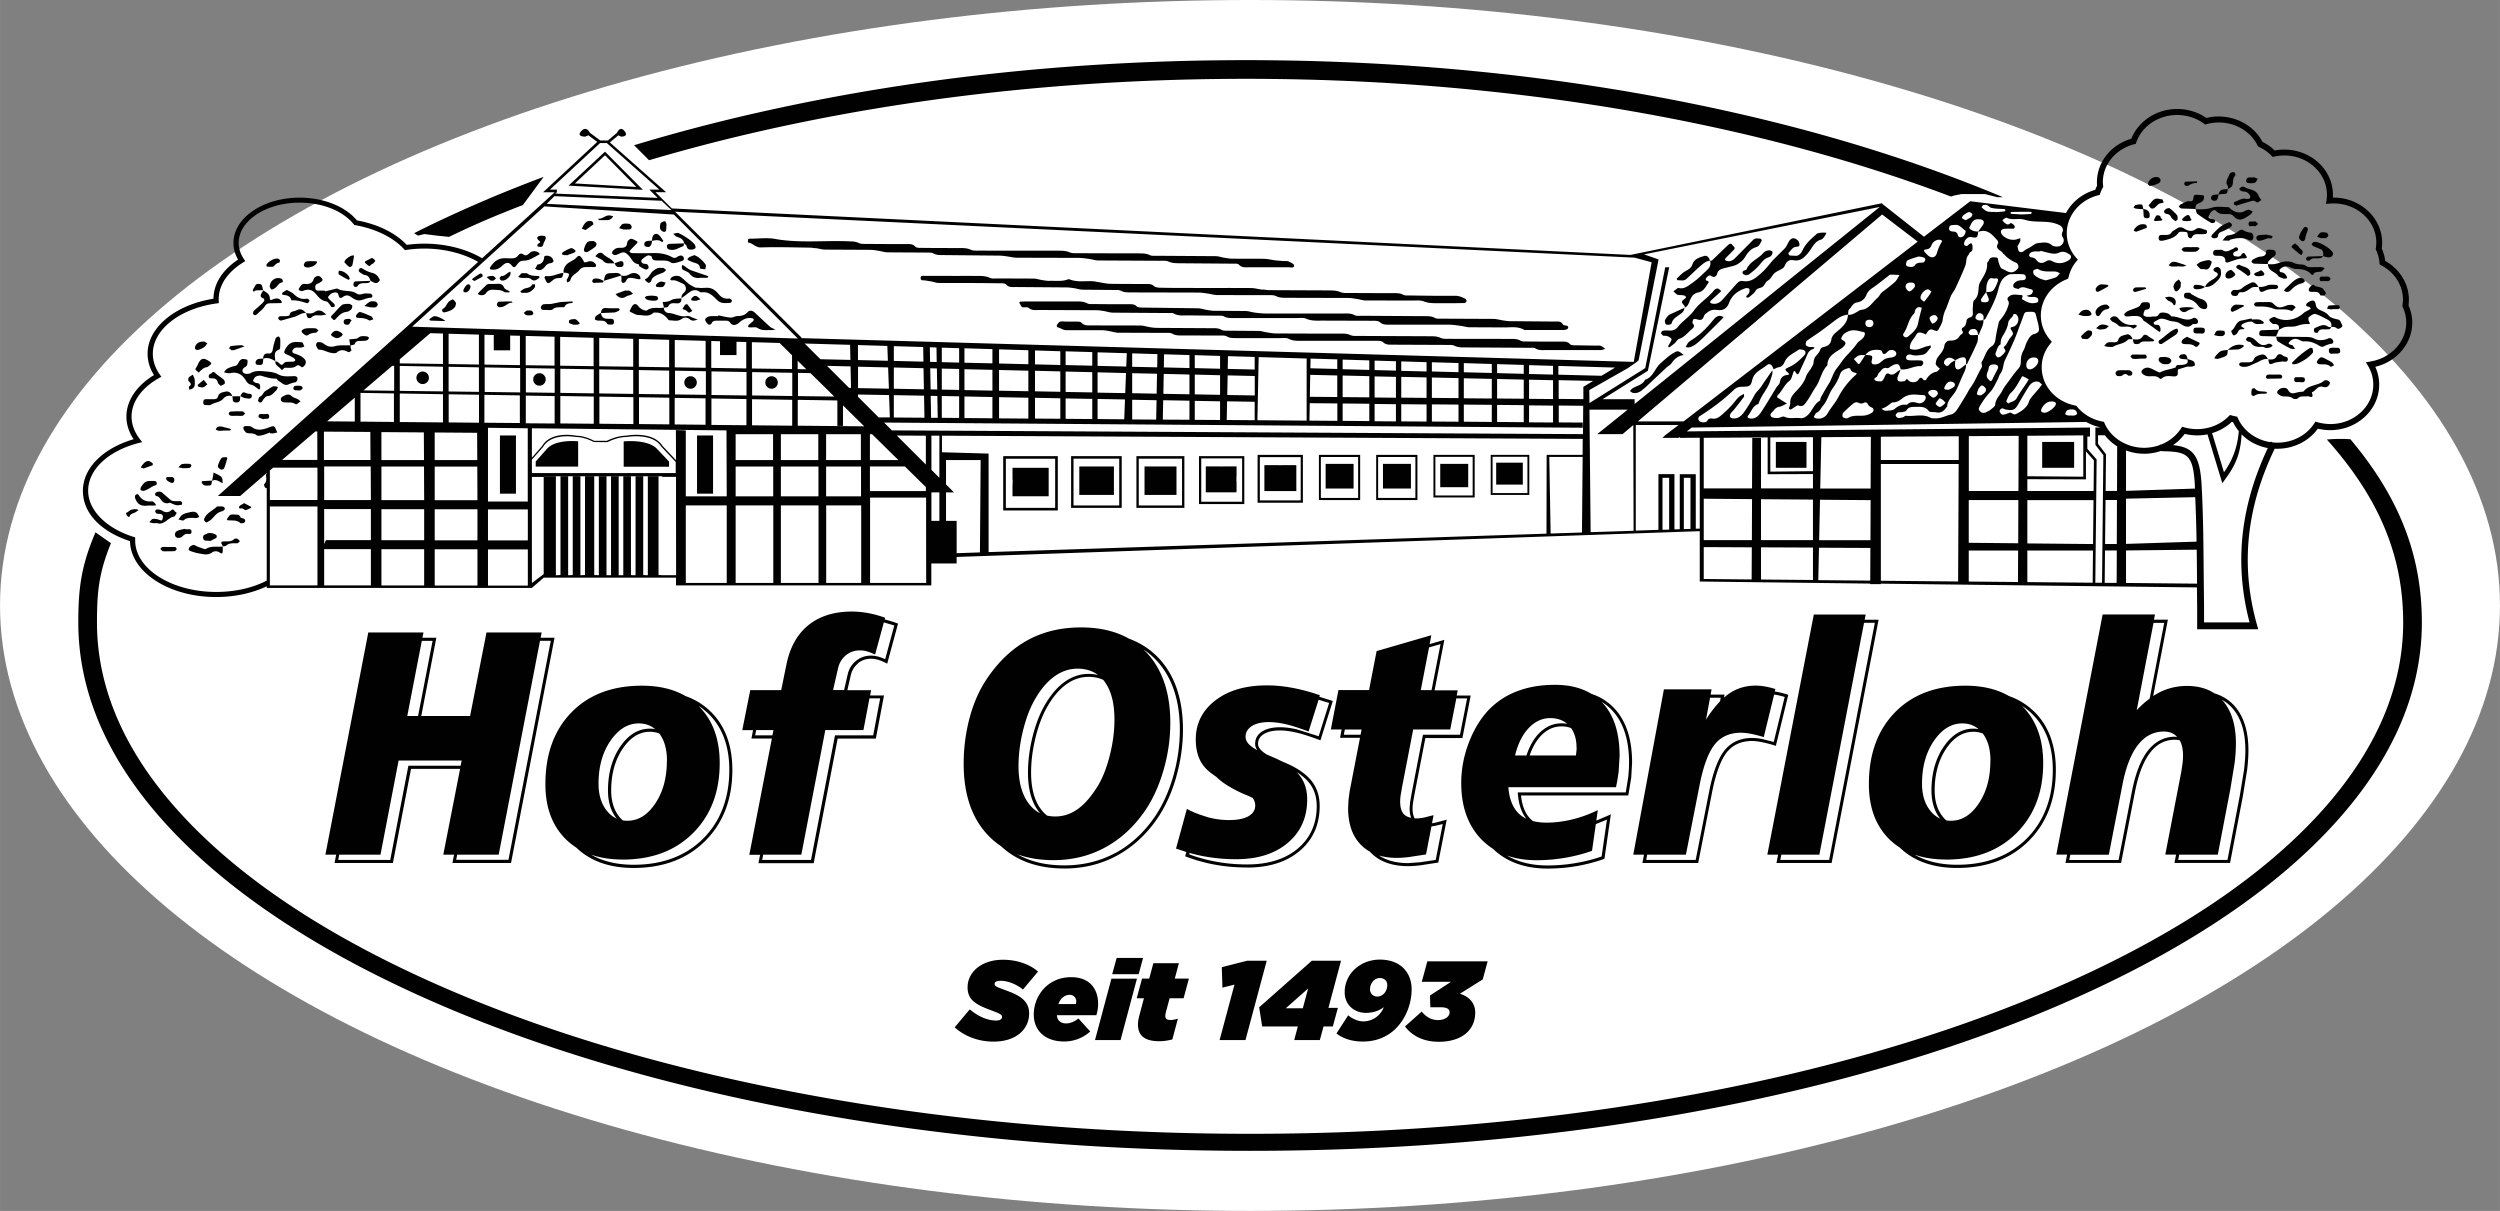 <svg xmlns="http://www.w3.org/2000/svg" xmlns:xlink="http://www.w3.org/1999/xlink" xmlns:v="https://vecta.io/nano" width="426.671" height="206.665" viewBox="0 0 320 155"><rect x="0" y="0" width="320" height="155" fill="#808080" stroke="none"/><ellipse cx="160" cy="77.5" rx="160" ry="77.5" fill="#fff"></ellipse><g fill="#010101"><path d="M65.41 110.47l5.57-28.84H69.2l.13-.67h-7.06l-2.1 10.69h-6.25l1.93-10.02h-1.78l.13-.67h-7.06l-5.49 28.44h1.38l-.21 1.07h7.47l2.32-12.05h6.28l-2.15 10.98h1.38l-.21 1.07h7.51zM53.99 82.03h1.38l-1.86 9.62h-1.38l1.86-9.62zm-1.72 15.99l-2.32 12.05h-6.66l.13-.67h5.28l2.32-12.05h8.07l-.13.67h-6.69zm6.25 11.38h5.31l5.29-27.38h1.38l-5.42 28.04h-6.69l.13-.67z"></path><use xlink:href="#B"></use><path d="M109.8 84.91c.48-.39 1.05-.59 1.69-.59.27 0 .56.04.85.12.3.08.63.22 1 .4l.22.11 1.39-5.13-.17-.06c-.51-.19-1.03-.34-1.54-.47l.06-.21a12.95 12.95 0 0 0-2.16-.6c-.71-.13-1.41-.2-2.11-.2-2.26 0-4.11.58-5.54 1.73s-2.37 2.83-2.82 5.01l-.68 3.32h-3.96l-1.02 5.12h1.38l-.21 1.07h2.62l-2.89 14.89h1.38l-.21 1.07h7.07l3.07-15.95h4.89l1.04-5.52h-1.78l.13-.67h-3.04l.43-1.87c.14-.64.44-1.15.93-1.55zm-13.14 9.21l.13-.67H99l-.13.67h-2.21zm13.86-.67l.77-4.06h1.37l-.89 4.73h-4.89l-3.07 15.95h-6.25l.13-.67h4.88l3.07-15.95h4.89zm-2.48-5.12h-1.41l.64-2.78c.15-.68.48-1.23.99-1.66.52-.43 1.12-.64 1.82-.64a3.21 3.21 0 0 1 .9.13c.31.09.65.22 1.03.41l1.12-4.12 1.34.39-1.17 4.32c-.3-.14-.59-.25-.85-.32-.33-.09-.65-.14-.96-.14-.74 0-1.39.23-1.94.69-.55.45-.91 1.05-1.06 1.77l-.45 1.96zm42.51 11.14c.57-1.99.87-4.04.87-6.09 0-3.86-1.04-6.93-3.08-9.11-1.06-1.13-2.34-1.97-3.83-2.52-1.7-.96-3.74-1.44-6.14-1.44-2.58 0-4.87.55-6.88 1.66s-3.75 2.78-5.24 5.02c-.92 1.39-1.64 3.02-2.14 4.9s-.76 3.84-.76 5.86c0 3.87 1.01 6.9 3.04 9.08.53.57 1.11 1.06 1.74 1.48 2.02 1.9 4.75 2.86 8.13 2.86 2.44 0 4.71-.56 6.73-1.66s3.77-2.71 5.19-4.8c1-1.49 1.81-3.26 2.38-5.25zm-9.14-12.18c.83 1.13 1.24 2.74 1.24 4.82 0 1.45-.19 2.95-.57 4.48s-.87 2.83-1.48 3.88c-.83 1.37-1.69 2.39-2.59 3.05s-1.88.99-2.94.99a4.95 4.95 0 0 1-1.04-.11c-.31-.24-.58-.53-.83-.87-.81-1.11-1.22-2.67-1.22-4.62 0-1.45.19-2.95.56-4.47s.86-2.82 1.46-3.88c.72-1.29 1.55-2.28 2.45-2.94.89-.65 1.86-.98 2.87-.98.72 0 1.35.13 1.9.39l.19.24zm-10.47 6.25c.38-1.54.87-2.85 1.48-3.93.74-1.32 1.58-2.32 2.51-3s1.93-1.02 2.98-1.02 1.92.27 2.63.81a5.3 5.3 0 0 0-1.22-.14c-1.1 0-2.14.36-3.1 1.06-.95.69-1.81 1.73-2.57 3.07-.61 1.09-1.12 2.43-1.5 3.98s-.57 3.08-.57 4.56c0 2.04.44 3.67 1.3 4.85a4.03 4.03 0 0 0 .26.32c-.58-.29-1.08-.72-1.51-1.31-.84-1.15-1.26-2.73-1.26-4.73 0-1.47.19-2.97.57-4.51zm11.86 15.62c-1.96 1.07-4.16 1.61-6.54 1.61s-4.35-.47-6.02-1.41c1.36.49 2.89.74 4.6.74 2.42 0 4.63-.54 6.63-1.63s3.71-2.67 5.12-4.73c1-1.48 1.78-3.21 2.35-5.19a21.7 21.7 0 0 0 .86-6.03c0-3.83-1.01-6.82-3.03-8.98l-.4-.4a8.98 8.98 0 0 1 1.67 1.41c1.97 2.11 2.98 5.08 2.98 8.84 0 2.01-.29 4.02-.85 5.98-.56 1.95-1.35 3.68-2.33 5.14-1.39 2.03-3.09 3.6-5.05 4.67zm16.84 1.89c2.8 0 5.07-.72 6.74-2.15 1.69-1.43 2.54-3.36 2.54-5.72 0-1.23-.33-2.28-.98-3.14-.64-.85-1.67-1.6-3.06-2.24l-.91-.4-.59-.29-1.19-.51c-.77-.45-1.16-.91-1.16-1.38 0-.52.23-.92.7-1.23.49-.32 1.2-.49 2.09-.49.63 0 1.32.09 2.06.26.75.17 1.74.48 2.94.93l.2.07 1.58-5.03-.18-.06-1.54-.48.06-.2c-1.24-.43-2.42-.74-3.54-.95s-2.2-.31-3.23-.31c-2.74 0-4.94.64-6.61 1.93s-2.5 2.95-2.5 4.99c0 1.39.33 2.52 1 3.38.36.47.9.93 1.61 1.39.74.75 1.93 1.5 3.54 2.22l.55.22.58.28c.22.3.33.62.33.95 0 .6-.29 1.06-.87 1.39s-1.41.49-2.49.49c-.91 0-1.81-.12-2.7-.36l-1.19-.39-.21-.11v.03a12.41 12.41 0 0 1-1.29-.6l-1.39 5.08 1.32.44-.15.55.17.06a21.02 21.02 0 0 0 3.75 1.03c1.28.23 2.62.34 3.99.34zm-.21-16.7c0-.59.26-1.05.79-1.4s1.26-.52 2.2-.52c.64 0 1.35.09 2.11.26s1.75.49 2.97.94l1.28-4.06 1.35.41-1.34 4.26-2.79-.88c-.77-.18-1.5-.27-2.15-.27-.97 0-1.75.19-2.31.55-.59.38-.88.91-.88 1.57 0 .28.09.55.27.81-.99-.52-1.49-1.08-1.49-1.68zm-7.16 14.83a19.51 19.51 0 0 0 2.01.46 22.16 22.16 0 0 0 3.95.34c2.76 0 4.97-.7 6.62-2.1s2.47-3.26 2.47-5.56c0-1.19-.31-2.19-.94-3.02-.12-.16-.26-.31-.4-.46.71.44 1.26.93 1.66 1.45.6.79.9 1.76.9 2.9 0 2.24-.81 4.06-2.4 5.41-1.6 1.36-3.79 2.05-6.49 2.05-1.34 0-2.66-.11-3.92-.34-1.2-.21-2.37-.53-3.51-.95l.05-.19zm23.94-25.85l-.97 5h-3.92l-.97 5.04h1.38l-.2 1.07h2.55l-1.33 6.88-.14 1.07-.05 1.03c0 2.03.54 3.6 1.63 4.71.34.35.72.64 1.15.88l.12.13c1.12 1.15 2.73 1.73 4.79 1.73.44 0 .98-.04 1.58-.11l2.14-.33.13-.02 1.08-5.5-.32.1-1.2.31-.36.06.2-1.04-1.22.31c-.38.07-.71.11-.99.11h-.21c-.18-.31-.27-.74-.27-1.31 0-.17.02-.41.06-.71l.19-1.09 1.39-7.18h4.74l1.06-5.44h-1.79l.13-.67h-2.96l1.25-6.46-1.89.55.22-1.14-7.03 2.04zm-2.06 10.72h-2.14l.13-.67h2.14l-.13.67zm8.38 15.32l.7-3.59.51-.08.93-.22-.9 4.59-1.98.3-1.54.11c-1.51 0-2.75-.33-3.73-.97.69.2 1.46.3 2.31.3.44 0 .96-.04 1.56-.11l2.13-.33zm3.1-15.99l.78-3.98h1.38l-.91 4.65h-4.74l-1.45 7.5-.19 1.11-.07.77c0 .5.07.92.2 1.25-.4-.08-.71-.23-.92-.45-.33-.34-.49-.9-.49-1.67a6.47 6.47 0 0 1 .06-.74l.19-1.1 1.42-7.35h4.74zm-1.24-10.94l-1.15 5.9h-1.38l1.06-5.47 1.46-.42zm24.06 19.23l.35-2.13.11-1.93c0-2.95-.74-5.25-2.2-6.86-.81-.89-1.82-1.54-3.02-1.94-1.26-.77-2.81-1.15-4.66-1.15s-3.42.28-4.86.83-2.67 1.38-3.7 2.47c-1.05 1.15-1.88 2.55-2.5 4.21s-.93 3.35-.93 5.05c0 3.04.86 5.45 2.59 7.23a8.39 8.39 0 0 0 1.47 1.2c1.74 1.68 4.09 2.53 6.99 2.53 1.21 0 2.43-.1 3.63-.3a21.64 21.64 0 0 0 3.54-.91l.11-.04.82-5.7-.34.16-1.52.65.19-1.34c-1.07.52-2.16.92-3.28 1.19-1.11.27-2.2.41-3.26.41a7.28 7.28 0 0 1-1.76-.2l-.23-.19c-.72-.67-1.16-1.71-1.3-3.09h13.72l.03-.16zm-6.64-5.95c0 .11 0 .23-.02.37l-.07.61h-5.92c.35-1.03.83-1.87 1.43-2.51.76-.8 1.64-1.21 2.63-1.21.46 0 .88.07 1.24.22.47.65.7 1.49.7 2.52zm-6.13-2.53c.8-.85 1.73-1.27 2.77-1.27.86 0 1.58.25 2.15.73-.23-.04-.48-.06-.73-.06-1.1 0-2.08.45-2.92 1.33-.67.71-1.19 1.64-1.56 2.78h-1.46c.36-1.49.95-2.67 1.75-3.51zm1 16.92c1.2 0 2.4-.1 3.6-.3 1.19-.2 2.36-.5 3.5-.9l.49-3.42 1.42-.58-.68 4.72c-1.09.38-2.22.66-3.36.85-1.18.2-2.37.3-3.56.3-2.01 0-3.74-.42-5.18-1.26 1.12.39 2.37.59 3.76.59zm11.42-8.68h-13.83l.02.21c.1 1.33.47 2.38 1.07 3.15-.34-.16-.64-.36-.9-.6-.8-.74-1.27-1.88-1.39-3.43h13.78c.16-.73.27-1.44.35-2.11l.11-1.91c0-2.91-.71-5.15-2.14-6.73l-.18-.18a6.3 6.3 0 0 1 1.44 1.18c1.39 1.53 2.09 3.75 2.09 6.59a18.15 18.15 0 0 1-.11 1.89l-.31 1.93zm9.27 9.04l1.82-9.27c.48-2.34 1.11-4.01 1.89-4.96.76-.92 1.83-1.39 3.19-1.39.34 0 .75.05 1.21.14a15.19 15.19 0 0 1 1.63.42l.2.06 1.59-6.53-.18-.06a11.74 11.74 0 0 0-1.36-.34l-.19-.03.08-.31a9.9 9.9 0 0 0-1.33-.33c-.41-.07-.82-.11-1.2-.11-1.27 0-2.4.34-3.39 1.02-.22.15-.44.33-.66.52l.07-.39h-1.78l.12-.67h-6.1l-3.92 21.16h1.37l-.2 1.07h7.14zm1.51-21.16h1.37l-.08.46c-.6.62-1.21 1.4-1.8 2.34l.52-2.8zm-8.04 20.09h4.96l1.79-9.11c.49-2.39 1.13-4.07 1.93-5.04s1.92-1.46 3.34-1.46a7 7 0 0 1 1.25.14c.48.09 1.03.23 1.65.42l1.33-5.44.22.03a9.62 9.62 0 0 1 1.13.27l-1.4 5.76-1.47-.37c-.49-.1-.93-.14-1.29-.14-1.48 0-2.65.52-3.49 1.53-.82 1-1.49 2.72-1.98 5.13l-1.76 8.95h-6.33l.12-.67zm23.61 1.07l6.01-31.14h-1.78l.13-.67h-6.64l-5.95 30.74h1.38l-.21 1.07h7.07zM228 109.4h4.88l5.72-29.68h1.38l-5.85 30.35h-6.25l.13-.67zm57.45 1.07l1.64-8.57.54-3.32c.12-.98.17-1.83.17-2.55 0-2.37-.57-4.24-1.69-5.56-.7-.83-1.6-1.4-2.66-1.72-.96-.63-2.13-.95-3.54-.95a7.71 7.71 0 0 0-3.38.77c-.31.15-.61.33-.92.52l1.88-9.77h-1.78l.13-.67h-6.7l-5.93 30.74h1.38l-.21 1.07h7.12l1.77-9.05c.43-2.25 1.09-3.96 1.96-5.08.86-1.11 1.9-1.64 3.17-1.64a2.82 2.82 0 0 1 .6.07c.29.51.43 1.16.43 1.96a8.57 8.57 0 0 1-.06.98l-.17 1.12-2.04 10.57h1.38l-.21 1.07h7.12zm-9.81-30.74h1.38l-1.86 9.69a11.94 11.94 0 0 0-1.66 1.49l2.15-11.18zm2.77 14.57c-1.38 0-2.56.61-3.49 1.8-.91 1.17-1.59 2.93-2.04 5.25l-1.7 8.73h-6.31l.13-.67h4.93l1.73-8.89c.44-2.3 1.1-4.02 2-5.16.89-1.15 2-1.72 3.33-1.72.7 0 1.26.23 1.68.68-.09 0-.18-.01-.27-.01zm.54 15.1h4.93l1.61-8.41.54-3.3a20.69 20.69 0 0 0 .17-2.52c0-2.33-.55-4.15-1.64-5.43l-.13-.15c.53.29.99.67 1.39 1.14 1.06 1.24 1.59 3.03 1.59 5.31 0 .7-.06 1.54-.17 2.5l-.54 3.29-1.58 8.24h-6.31l.13-.67z"></path><use xlink:href="#B" x="169.41"></use><path d="M101.8 15.82c18.27-3.8 37.67-5.73 57.68-5.73s39.41 1.93 57.68 5.73c11.69 2.43 22.59 5.56 32.57 9.34l.35-.12 1-.2h2.99l1.59.4h.72c-11.63-4.88-24.61-8.83-38.74-11.76-18.43-3.83-37.99-5.78-58.16-5.78s-39.74 1.94-58.16 5.78c-7.01 1.46-13.73 3.16-20.16 5.11l1.92 1.92c5.98-1.77 12.23-3.34 18.72-4.69zm199.05 40.4c-1.35-.08-2.39-.02-3.01.04 6.86 7.66 9.77 15.12 9.77 23.42 0 8.71-3.84 17.19-11.4 25.19-7.39 7.81-17.99 14.84-31.51 20.88-13.58 6.07-29.39 10.84-47.01 14.17-18.27 3.45-37.67 5.21-57.68 5.21s-39.41-1.75-57.68-5.21c-17.62-3.33-33.44-8.1-47.01-14.17-13.52-6.05-24.12-13.07-31.51-20.88-7.57-8-11.4-16.47-11.4-25.19 0-3.93.24-6.34 1.79-10.15l-1.98-1.39c-1.82 4.25-2.2 7.12-2.2 11.54 0 9.25 4.03 18.2 11.98 26.61 7.6 8.03 18.46 15.24 32.27 21.42 13.76 6.15 29.77 10.98 47.58 14.35 18.43 3.48 37.99 5.25 58.16 5.25s39.74-1.77 58.16-5.25c17.82-3.37 33.83-8.2 47.58-14.35 13.81-6.18 24.67-13.38 32.27-21.42C305.97 97.88 310 88.93 310 79.68c0-8.33-2.7-15.8-9.15-23.46zM54.32 29.96l1.59.2 1.56.16c3.31-1.59 5.63-2.59 9.46-4.08l2.66-3.6c-5.41 2.02-10.55 4.23-15.42 6.62-.58.28-.6.31-1.17.59l.51.31.8-.2zm73.71 95.58c1.07 0 2.14.5 2.91 1.12l1.93-2.3c-1.09-.94-2.69-1.51-4.49-1.51-2.75 0-4.53 1.58-4.53 3.53 0 1.48.88 2.14 2.75 2.84 1.47.55 1.66.65 1.66.96 0 .29-.3.45-.73.45-1.07 0-2.25-.46-3.4-1.43l-1.93 2.3c1.22 1.11 2.97 1.83 4.97 1.83 2.89 0 4.56-1.58 4.56-3.61 0-1.54-1.09-2.26-2.81-2.89-1.4-.52-1.61-.58-1.61-.88s.3-.4.73-.4zm12.53 2.95c0-1.66-.86-3.41-3.46-3.41-2.99 0-4.78 2.39-4.78 4.78 0 2.06 1.47 3.45 3.86 3.45a4.91 4.91 0 0 0 3.37-1.28l-1.51-1.66c-.55.42-1.05.63-1.58.63-.73 0-1.14-.42-1.18-1.05h5.05c.14-.45.23-.95.23-1.47zm-2.86.03h-2.22c.3-.88.94-1.18 1.43-1.18a.82.82 0 0 1 .85.83c0 .12-.01.23-.06.35zm4.66-3.82h3.39l.56-2.08h-3.38l-.57 2.08zm3.17.57h-3.27l-2.1 7.86h3.27l2.1-7.86zm4.16 2.51h1.81l.68-2.52h-1.81l.53-1.97h-3.27l-.53 1.97h-.92l-.68 2.52h.92l-.6 2.27c-.1.4-.16.76-.16 1.09 0 1.44.89 2.14 2.74 2.14.55 0 1.09-.09 1.66-.23l.71-2.66c-.46.13-.69.17-.95.17-.46 0-.66-.17-.66-.5 0-.16.03-.35.1-.6l.45-1.68zm9.73 5.35l2.72-10.15h-2.53l-3.22.82.08 2.62 1.54-.39-1.9 7.1h3.31zm9.52 0l.47-1.74h1.19l.65-2.38h-1.21l1.61-6.03h-3.74l-6.74 5.96.39 2.45h4.56l-.46 1.74h3.27zm-4.36-4.07l2.86-2.53-.68 2.53h-2.19zm14.12 2.55c1.32-1.32 1.99-3.25 1.99-4.98 0-1.09-.37-2.03-1.05-2.71-.69-.69-1.74-1.09-3.01-1.09-2.48 0-4.51 1.79-4.51 4.17 0 1.67 1.27 2.65 2.72 2.65.95 0 1.71-.3 2.29-.73-.16.39-.39.73-.66 1.01a2.8 2.8 0 0 1-1.97.81c-.65 0-1.41-.33-1.93-.78l-1.5 2.32c.84.68 2.02 1.04 3.38 1.04 1.84 0 3.24-.69 4.25-1.7zm-2.4-4.05c-.56 0-.94-.4-.94-.92 0-.75.53-1.45 1.28-1.45a1.01 1.01 0 0 1 .69.27c.16.16.24.39.24.65 0 .75-.53 1.45-1.28 1.45zm14.15-4.51h-7.75l-.71 2.62h3.74l-2.69 1.76.04 1.5h1.28c.92 0 1.19.26 1.19.66 0 .5-.56.98-1.48.98-.83 0-1.53-.39-2.09-1.09l-2.14 1.91c1.01 1.32 2.52 1.96 4.33 1.96 2.82 0 4.66-1.4 4.66-3.76 0-1.09-.68-2-1.96-2.39l2.92-1.83.63-2.32zM74 56.49s-2.86-.32-4 .97l-1.43 1.62v.65H74v-3.24zm3.44-37.08l-4.67 4.35 9.52.54-4.85-4.89zm0 .47l4.01 4.05-7.87-.45 3.86-3.6zm57.96 38.51h-6.99v6.95h6.99v-6.95zm-.34 6.62h-6.31v-6.29h6.31v6.29zm8.52-6.62h-6.48v6.62h6.48v-6.62zm-.32 6.31h-5.85v-5.99h5.85v5.99zm8.34-6.31h-6.14v6.62h6.14v-6.62zm-.3 6.31h-5.54v-5.99h5.54v5.99zm7.97-6.31h-5.8v6.13h5.8v-6.13zm-.28 5.83h-5.23v-5.54h5.23v5.54zm7.78-6h-5.8v6.13h5.8v-6.13zm-.28 5.83h-5.23v-5.54h5.23v5.54zm7.61-5.83h-5.28v5.79h5.28v-5.79zm-.26 5.52h-4.77V58.5h4.77v5.24zm7.59-5.52h-5.28v5.79h5.28v-5.79zm-.26 5.52h-4.77V58.5h4.77v5.24zm7.59-5.52h-5.28v5.46h5.28v-5.46zm-.26 5.2h-4.77v-4.94h4.77v4.94zm7.25-5.2h-4.94v5.13h4.94v-5.13zm-.24 4.89h-4.46v-4.64h4.46v4.64zM85.64 59.09l-1.53-1.62c-1.22-1.3-4.28-.97-4.28-.97v3.24h5.81v-.65zm46.01 4.43h.51 2.05.02v-3.64h-.02-2.05-.51-2.03-.02v1.49h.02v.66h-.02v1.49h.02 2.03zm6.5-3.81h4.43v3.64h-4.43zm8.35 0h4.09v3.64h-4.09zm11.76 3.2h.02V61.6h-.02v-.59h.02V59.7h-1.7v.01h-.42v-.01h-1.7v.01h-.12v3.31h3.92v-.11zm7.67-3.36h-.15v-.01h-1.7v.01h-.42v-.01h-1.7v.01h-.12v3.31h4.09v-3.31zm62.89.33h1.02 1.37.02v-3.31h-.02-1.37-1.02-1.36-.15v3.31h.15 1.36zm35.12-3.31h-1.02-1.37-.15v3.31h.15 1.37 1.02 1.36.19v-3.31h-.19-1.36zm-94.26 2.81h3.58v3.15h-3.58zm7.34 0h3.58v3.15h-3.58zm7.33 0h3.58v2.98h-3.58zm7.16-.16h3.41v2.81h-3.41zM63.99 55.74h2.05v7.45h-2.05zm25.23 0h2.05v7.45h-2.05zm94.43-15.06c-.44-.23-.88-.21-1.33-.21l-8.07-.05c-.28 0-.62.05-.84-.07-.49-.27-.99-.22-1.5-.22h-9.87c-.48 0-.97-.06-1.45-.12-.39-.05-.77-.19-1.15-.2l-4.03-.03c-.31 0-.62-.06-.93-.11-.39-.06-.77-.2-1.15-.21l-7.12-.09c-.25 0-.57-.02-.72-.16-.29-.29-.61-.27-.95-.27-1.49 0-2.97 0-4.46-.02-.31 0-.67.04-.93-.1-.52-.27-1.05-.23-1.59-.23h-3 0-3.35l-.6.02c-.06 0-.11.1-.17.15.23.15.17.57.56.58.23 0 .53-.05.67.07.43.37.91.27 1.38.27l7.29.03c.31 0 .62.05.93.1.39.06.77.2 1.15.21l7.21.05c.2 0 .44-.04.59.05.61.36 1.27.24 1.92.25l3.77.04c.26 0 .55-.02.76.09.4.23.82.21 1.25.21h8.07c.4 0 .85-.07 1.19.08.69.31 1.39.25 2.1.25l6.26.02c.37 0 .84-.03 1.07.17.41.36.83.33 1.27.33h7.55c.54 0 1.08.09 1.61.16.33.04.66.16 1 .17l4.46.02c.87.01 1.77-.17 2.59.31.09.05.22.02.34.02h4.72c.2 0 .52-.1.56-.23.11-.32-.21-.32-.42-.37-.08-.02-.2-.04-.23-.09-.25-.5-.71-.38-1.12-.39l-5.66-.05c-.28 0-.57-.05-.85-.09-.42-.06-.83-.19-1.25-.2l-6.61-.03c-.31 0-.67.03-.93-.1zm16.21 3.05c-1.46-.01-2.92 0-4.38-.02-.28 0-.61.03-.84-.1-.43-.25-.87-.22-1.33-.23-2.6 0-5.2 0-7.81-.01-.37 0-.78.03-1.1-.12-.47-.22-.94-.21-1.42-.21l-9.09-.04c-.34 0-.72.03-1.01-.1-.42-.2-.82-.2-1.25-.2-2.77 0-5.55 0-8.32-.02-.39 0-.79-.08-1.18-.14-.33-.05-.66-.17-.99-.18l-3.95-.03c-.28 0-.61.02-.84-.11-.41-.24-.82-.21-1.24-.21l-7.03-.04a6 6 0 0 1-.94-.1c-.39-.06-.77-.2-1.15-.2-2.06-.02-4.12 0-6.18-.02-.5 0-1.03.08-1.43-.38-.09-.1-.32-.1-.49-.1-.63-.01-1.26.02-1.89-.03-.4-.03-.56.21-.72.48-.03.06 0 .25.05.26.43.1.77.41 1.27.39h4.46c.34 0 .68.07 1.01.13.36.06.71.19 1.07.19l6.01.02c.31 0 .67-.03.92.11.38.22.76.22 1.15.22l4.89.01c.31 0 .67-.03.92.11.41.24.82.21 1.24.22h5.58c.37 0 .8-.07 1.1.09.63.32 1.27.25 1.92.25h3.26 5.92c.34 0 .78-.01.98.18.37.35.77.32 1.19.32l7.03.03c.31 0 .66-.02.93.11.44.22.88.21 1.33.21l8.41.05c.2 0 .44-.03.59.06.45.3.93.23 1.41.23h3.26 3.69c.2 0 .41-.1.61-.15-.18-.13-.35-.3-.55-.38-.18-.07-.39-.04-.59-.04l-2.66-.04c-.25 0-.59 0-.73-.16-.33-.36-.72-.31-1.11-.31zm-95.5-11.98c.42.06.83.19 1.24.2l5.75.03c.37 0 .74.06 1.1.12.39.06.77.19 1.16.2l4.97.03c.31 0 .67-.02.92.12.38.21.76.2 1.16.2l7.2.07a6.09 6.09 0 0 1 .85.07c.5.06 1.01.2 1.51.2l7.81.02c.45 0 .91.07 1.36.13.39.05.77.19 1.16.2l7.89.04c.37 0 .78-.05 1.1.09.58.26 1.17.22 1.76.23l6.52.05c.25 0 .61-.03.74.11.42.46.93.35 1.43.35h2.23 2.74c.25 0 .68.16.69-.24 0-.16-.43-.38-.7-.5-.17-.08-.39-.04-.59-.05l-1.11-.09c-.47-.06-.95-.19-1.42-.2-1.37-.03-2.74 0-4.12-.02-.34 0-.68-.07-1.01-.12-.36-.06-.71-.19-1.06-.2l-7.55-.05c-.31 0-.67.04-.93-.09-.49-.24-1-.21-1.51-.22-2.54 0-5.09-.01-7.63-.02-.37 0-.78.03-1.1-.11-.5-.21-1-.21-1.51-.21-3.35 0-6.69 0-10.04-.01-.37 0-.78.03-1.1-.11-.47-.22-.94-.22-1.42-.22-1.6 0-3.2 0-4.8-.02-.31 0-.73.02-.89-.16-.33-.36-.7-.33-1.09-.33-1.72 0-3.43 0-5.15-.02-.34 0-.72.02-1.01-.12-.41-.2-.82-.19-1.25-.21-3.15-.14-6.32.26-9.47-.31-1-.18-2.05-.03-3.08-.03-.11 0-.29 0-.32.06-.06.12-.05.29-.06.43.61.05.96.66 1.67.63 2.08-.07 4.17 0 6.26.03.23 0 .45.04.68.08zm57.22 5.33c-.47-.06-.94-.2-1.42-.21-2.52-.02-5.03 0-7.55-.01-1.34 0-2.69 0-4.03-.03-.3 0-.67-.04-.88-.22-.3-.27-.62-.26-.95-.26-1.52 0-3.03 0-4.55-.02-.31 0-.62-.05-.93-.1l-1.24-.22c-1.04-.09-2.12.17-3.14-.26-.05-.02-.12-.01-.17 0-.77.31-1.58.17-2.37.2-.34.01-.68-.06-1.01-.11s-.66-.17-.99-.18l-4.63-.02c-.34 0-.73.06-1.02-.08-.66-.3-1.34-.23-2.02-.24-.89-.02-1.77 0-2.66 0h0l-.51-.01h-3.17c-.21 0-.51-.07-.5.29s.31.26.51.29l.84.13c.33.06.65.2.97.2l5.23.01 2.66.03c.25 0 .6 0 .73.15.37.42.82.33 1.27.33l6.43.05c.34 0 .68.05 1.02.1.36.05.71.18 1.07.19l4.12.04c.26 0 .55-.02.76.09.46.25.94.21 1.42.22l8.49.02c.4 0 .79.06 1.19.12.42.06.83.19 1.25.2l6.43.01c.37 0 .78-.03 1.1.12.47.23.93.22 1.41.22l7.81.02c.4 0 .79.08 1.19.14.36.05.72.18 1.07.18l6 .01c.48 0 1.01-.06 1.44.11.7.28 1.4.22 2.1.23h1.8l1.29-.02a.38.38 0 0 0 .28-.24c.02-.1-.09-.27-.18-.32-.4-.2-.8-.37-1.28-.37-1.94.02-3.89-.01-5.83-.04-.28 0-.61.03-.84-.1-.38-.21-.77-.19-1.16-.2-1.89 0-3.77 0-5.66-.02-.4 0-.84.04-1.19-.11-.56-.23-1.11-.21-1.68-.22l-7.29-.03c-.34 0-.68-.05-1.02-.09zm-83.21-4.63c.23.32.53.19.82.05.65-.3.79-.27 1.27.2.4.39.55 1.06 1.26 1.1.05 0 .06.24.14.29a4.07 4.07 0 0 0 .8.42c.09.03.34-.12.36-.23a.51.51 0 0 0-.17-.43c-.12-.09-.33-.06-.49-.11-.26-.08-.37-.35-.19-.52.22-.21.48-.41.76-.52.13-.05.48.08.49.17.09.56.49.45.85.47.55.04 1.1-.09 1.64.28.22.15.72 0 1.05-.11.24-.08.75-.15.53-.59-.17-.34-.58-.2-.82-.03-.29.2-.45.13-.75-.03-.43-.23-.94-.37-1.43-.43-.56-.07-1.14-.02-1.71-.02h0c-.63 0-1.26 0-1.88-.01-.12 0-.23-.12-.34-.18.06-.09.1-.18.17-.26l.82-.84a.28.28 0 0 0 .03-.21c-.27-.13-.54-.34-.82-.34-.17 0-.47.31-.48.49-.05.61-.42.67-.89.66-.14 0-.29 0-.43.04-.37.1-.72.51-.59.7zm13.57 7.91l-.02.11c-.31 0-.63-.02-.94 0-.16.01-.34.06-.47.14-.33.21-.32.38-.02.75.22.27.46.27.61-.01.14-.26.32-.29.56-.3h1.29c.24 0 .39.07.55.3.24.36.73.29 1.07-.02.49-.44 1.04-.73 1.73-.59.07.01.16.09.17.15.02.06-.03.17-.08.22l-.5.43c-.21.2-.19.35.13.37.31.02.71-.09.93.06.58.4 1.2.26 1.81.28.17 0 .33-.04.5-.06l-.46-.21a1.27 1.27 0 0 1-.27-.18l-1.51-1.4c-.17-.16-.32-.33-.5-.46-.28-.21-.59-.25-.84.03-.36.4-.79.48-1.29.49-.29 0-.59.21-.88.19-.52-.04-1.04-.18-1.56-.28zm-9.09-.64c-.12.08-.4.01-.56-.07-.22-.11-.45-.26-.59-.46-.19-.28-.45-.34-.64-.17-.21.19-.32.5-.46.76-.01.03.03.12.07.14.36.15.72.41 1.08.41.62 0 1.31.27 1.87-.28.06-.06.22-.04.33-.04.58-.02 1.01.27 1.39.66.11.11.22.33.33.33.52 0 1.05.2 1.56-.16.34-.24.73-.26 1.09.05.1.08.25.15.38.15.21 0 .41-.08.62-.12l-.51-.2c-.29-.1-.61-.32-.87-.27-.86.2-1.57-.35-2.38-.39-.26-.01-.63-.25-.58-.69-.7.14-1.47-.14-2.13.33z"></path><path d="M84.98 39.39zm4.15-2.55c-.2-.02-.38-.18-.57-.26-.56-.26-.92-.77-1.41-1.12-.34-.25-.96-.19-1.25.1-.05.05-.11.15-.1.21.01.05.13.13.19.12.52-.1.92.23 1.36.39.46.17.6.82.25 1.12-.26.22-.42.43-.36.76l.46-.33c.57-.43 1.1-1.05 1.91-.44.04.03.11.04.17.03.87-.15 1.46.41 1.96.94.53.56 1.12.43 1.73.41.08 0 .22-.19.22-.29 0-.09-.16-.18-.26-.25-.04-.03-.11-.02-.17-.01-.6.07-1-.21-1.37-.67-.38-.47-.89-.77-1.55-.71-.4.04-.8.03-1.2-.02zm-24.77-2.88c.35-.39.82-.42 1.1-.02.24.33.42.35.64.03.22-.31.46-.61.87-.6.75.02 1.31-.4 1.91-.72l.2-.11c-.02-.05-.02-.07-.04-.1-.19-.3-.84-.39-1.14-.15-.26.21-.51.56-.87.3-.33-.24-.56-.11-.72.12-.26.36-.61.37-.98.36-.26 0-.51-.01-.77-.02-.89 0-1.43.54-1.86 1.23-.02.04.05.2.09.21.62.12 1.14-.08 1.56-.55zm8.26 1.73s-.09.1-.09.14c0 .11.05.21.07.32.07-.03.15-.05.22-.09.07-.05.17-.11.18-.18.12-.68.81-.84 1.16-1.31.4-.54 1.03-.35 1.59-.39.2-.01.55.11.55-.21 0-.18-.28-.43-.49-.5-.22-.07-.52-.02-.73.07-.22.1-.3.06-.39-.13-.07-.15-.16-.3-.26-.43-.18-.23-.35-.35-.61-.05-.21.25-.5.4-.8.56-.51.26-.94.73-.89 1.41.79.04.85.14.49.78z"></path><path d="M72.13 34.92zm-10.98 2.73c.12.04.24.11.36.13.29.04.54-.02.73-.3.22-.32.56-.43.96-.39.44.05.89-.03 1.3.26.17.12.47.06.71.08v-.15c-.24-.15-.6-.25-.68-.46-.25-.62-.73-.48-1.19-.48-.23 0-.46-.01-.68 0-.13.01-.3.04-.39.12l-.92.91c-.08.08-.14.17-.2.26zm12.18 1.04s-.07-.11-.1-.11l-1.43.08c-.41.05-.81.18-1.23.24-.34.04-.68 0-1.02.05-.12.02-.27.19-.3.31-.06.21.03.4.3.41h.51v.02c.22-.02.53.04.66-.08.37-.33.78-.27 1.2-.29.11 0 .3.01.33-.04.21-.42.58-.48.98-.49.03 0 .09-.07.09-.11zm14.55-7.2c.09.47.41.5.77.45.14-.02.36-.13.38-.22.02-.16-.05-.37-.16-.49-.22-.24-.47-.47-.74-.65-.41-.28-.82-.55-1.27-.74-.18-.08-.46.05-.69.09.16.14.31.34.49.39.46.13.82.33.92.84.11.11.28.21.31.34z"></path><path d="M87.56 31.14c0 .01.01.01.02.01zM84.9 34.3c-.07-.03-.17 0-.3 0-.39-.08-.71.15-1.03.4-.37.3-.47.85-.97 1.02-.03 0-.05.12-.04.13.14.13.28.3.45.35.09.03.33-.14.35-.25.07-.36.34-.52.6-.67.31-.18.66-.26.98-.42.13-.06.21-.2.32-.31-.12-.09-.23-.19-.36-.26zm3.28-1.33c-.21.13-.27.3.05.4.13.04.25.13.38.17.42.16.96.16.99.82 0 .05.45.08.68.12.02-.21.13-.47.04-.61-.21-.32-.51-.59-.8-.85-.17-.15-.41-.24-.63-.37-.27.11-.51.18-.71.3zM87.51 34c-.05-.04-.12-.06-.17-.09-.02.05-.04.1-.05.16-.03.2-.03.39.2.5.27.13.59.23.76.45.4.52.9.62 1.38.54h.88c.06 0 .11-.09.17-.14-.04-.04-.07-.09-.11-.1l-2.11-.72c-.34-.13-.63-.4-.94-.6zm-17.85-1.11c-.06.55-.27.89-.84.97-.07 0-.11.18-.17.28-.05.09-.11.18-.17.27l.36.15c.44.08.73-.17.94-.46a.93.93 0 0 1 .69-.41c.14-.02.38-.16.37-.24 0-.17-.11-.36-.23-.49-.27-.28-.93-.31-.96-.06zm-12.79 7.1c.51-.12 1.03-.25 1.37-.71.08-.11.08-.27.14-.49-.11-.14-.22-.37-.39-.45-.1-.05-.33.11-.47.21-.35.26-.41.79-.86.99-.05.02-.08.22-.05.3.04.08.19.16.27.15zm22.66-4.21c.02.19 0 .45.28.43.12 0 .29-.15.34-.28.12-.3.34-.38.61-.36.31.02.61.11.92.16.1.02.2 0 .3.01-.02-.13 0-.29-.06-.38-.3-.42-.84-.54-1.35-.25-.35.2-.68.27-1.05.14-.3-.44-.77-.29-1.17-.29-.78 0-.93.15-1.05.98l2.22-.67.04.51zm-4.03-4.92s-.28.07-.39.22c-.17.22-.26.49-.35.76-.04.11 0 .31.07.37.08.07.29.08.39.03.34-.19.67-.41.97-.65.11-.09.18-.3.15-.43-.03-.12-.2-.22-.33-.29-.09-.04-.22 0-.52 0zm-5.68 4.45l-.14.23c0 .01.03.04.04.07.33.76.4.8 1.03.27.21-.18.39-.27.67-.28.57-.02.57-.03.69-.66-.08 0-.16 0-.24.02-.68.15-1.32.5-2.05.36zm6.71-2.32c.24.13.52.23.69.42.22.24.46.3.75.3h.67c-.3-.62-1.02-.74-1.46-1.22-.18-.2-.53-.19-.76.07l-.23.24.34.17zm4.5 4.62c-.14-.13-.27-.29-.43-.38-.11-.06-.28-.02-.59-.04l-.93.34-.29.12.21.22c.37.31.74.37 1.16.07.13-.09.31-.1.46-.16.14-.05.28-.12.42-.18zm-13.54-2.6c-.1-.07-.27-.03-.39-.04-.13 0-.28-.03-.35.03-.16.13-.29.3-.43.46.16.04.31.1.47.11.39.04.9-.08 1.14.13.45.39.71.13 1.03-.08.06-.04.08-.13.12-.19-.07-.04-.14-.1-.21-.1-.48-.03-.96-.01-1.38-.32z"></path><path d="M85.8 31.97c.63.12 1.11-.27 1.65-.46.07-.02.08-.23.11-.36l-1.76.06c-.26 0-.46.06-.44.37.02.27.19.35.45.4zm-6.67 7.49c-.51-.01-1.02.02-1.53-.03-.5-.05-.63.23-.69.63-.21.13-.44.23-.62.39-.1.09-.16.28-.15.41 0 .07.21.16.33.17.46.05.97-.12 1.27.44.05.09.31.07.48.08.24.02.38-.1.37-.35 0-.22-.08-.39-.34-.39-.2 0-.4 0-.59-.01-.46-.02-.68-.29-.74-.73l1.69-.07c.21-.02.41-.13.6-.22.06-.03.11-.15.09-.21-.01-.06-.12-.12-.19-.12zm8.09-1.27c.01 0 .01-.01.01-.02z"></path><path d="M85.56 38.57c-.24.07-.49.07-.74.1l.17.71c.19-.04.49-.03.53-.14.23-.53.67-.44 1.07-.41.5.04.64-.21.63-.64-.33.03-.67.03-.99.1-.23.05-.43.22-.66.28zm-8.28-2.63v-.02zm-13.47 2.68c-.08 0-.2.24-.21.38 0 .1.11.24.21.3.08.05.22.03.15.02.76.04 1.04-.68 1.64-.57-.03-.06-.07-.16-.1-.16-.56 0-1.13-.01-1.69.03zm5.07-7.41c-.07.04-.1.18-.1.27 0 .04.13.1.2.11.27.04.51.02.57-.34.03-.16.13-.31.2-.46.22-.46.12-.63-.42-.62-.05 0-.14 0-.22.02-.38.07-.48.32-.17.56.34.26.18.32-.06.45zm-.77 5.21c-.18.37-.5.41-.84.48-.21.04-.39.2-.58.32-.04.02-.09.11-.09.12.05.05.11.12.18.14.08.02.17 0 .37 0 .51.07.97-.22 1.31-.71.06-.08.01-.24.01-.37-.13 0-.35-.03-.37.02zm7.86-7.71s-.09-.35-.19-.38c-.52-.18-.86.1-1.11.53l-.2.41.48.18 1.03-.75zm9.03.97c.36-.02.26-.36.29-.6v-.17h.01c0-.08.02-.18 0-.25-.04-.12-.08-.3-.17-.33-.1-.04-.26.03-.38.09-.1.05-.22.14-.23.23-.04.23-.09.49 0 .69.07.16.33.35.5.34zm-4.98-.3h0l.51-.01c.26-.01.36-.2.31-.41-.03-.13-.18-.29-.3-.31-.28-.04-.59-.07-.84.02-.19.07-.3.35-.45.53l.52.17c.08.02.17 0 .26 0zm-7.44 3.3l1.01-.39c.05-.02.09-.22.07-.24-.18-.12-.41-.33-.56-.29-.37.1-.71.32-1.05.51-.07.04-.09.18-.14.27.07.03.15.08.23.1s.17.02.44.03zm10.1 5.59c.23.21 1.22.31 1.46.13.06-.04.11-.15.09-.22-.02-.1-.09-.24-.16-.26-.22-.06-.45-.06-.62-.08-.26.02-.46.01-.66.05-.09.02-.17.11-.26.17.05.07.09.15.15.21z"></path><path d="M64.18 35.34c-.07 0-.23.18-.22.27 0 .1.12.27.22.29.45.13 1.18-.44 1.17-.94 0-.02-.02-.1-.04-.19-.08.04-.17.07-.25.12-.28.18-.49.46-.88.44zm9.43 5.51c-.24-.02-.49.03-.72.11-.06.02-.1.34-.04.38.16.12.38.16.57.23h.27c-.04 0 .1 0 .24-.02.1-.02.19-.08.29-.13-.07-.1-.13-.21-.22-.29-.12-.11-.26-.27-.4-.28zM57 41.09c-.33-.31-1.13-.68-1.45-.61-.17.04-.32.18-.47.28-.06.04-.1.12-.15.18.07.03.14.09.21.1l1.85.06zm20.83-12.92c.15 0 .31-.1.43-.19.1-.07.15-.21.23-.31l-.33-.07c-.61-.16-.99.45-1.57.39.02.06.03.13.05.19h1.19zM87.7 39c-.14.17-.23.37-.35.56.15.05.31.09.45.17s.25.25.39.28c.11.02.25-.12.43-.21l-.62-.83c-.04-.05-.25-.02-.31.04zm-3.75-2.56s0 .22.07.26c.08.06.21.04.24.05h.42c.36-.02.38-.37.54-.57-.22-.05-.46-.17-.67-.13-.22.05-.42.24-.6.4zm-24.39.99c.32 0 .69-.41.66-.81-.04-.05-.11-.2-.2-.23-.1-.02-.27.06-.34.14a1.98 1.98 0 0 0-.35.55c-.07.18 0 .34.24.34zm8.15 2.32c-.13 0-.23-.02-.3.02-.13.07-.24.18-.37.27.11.11.2.27.33.3.22.05.46.03.68 0 .08-.01.22-.14.21-.21-.01-.12-.09-.27-.18-.33-.11-.07-.28-.05-.37-.06zm-5.98-4.32c.05-.03.05-.23 0-.31-.04-.07-.22-.13-.28-.1-.31.18-.6.39-.89.59-.06.04-.1.12-.15.18l.32.18 1-.54zm15.53.52c-.39-.21-.8-.39-1.26-.26-.09.03-.18.19-.2.3-.01.06.12.22.19.22l1.17-.05c.04 0 .07-.13.1-.21zm5.85-4.37c.11-.02.21-.21.27-.34.06-.12.05-.28.08-.41.44-.08.89-.2 1.28.17 0 0 .18-.15.17-.16-.17-.25-.33-.52-.54-.72-.3-.29-.63-.24-.81.12-.09.17-.08.38-.12.57-.23.02-.46 0-.68.06-.11.03-.25.14-.28.25-.03.12 0 .35.07.39.16.08.38.13.56.09zm-4.46 2.14h-.01 0 0 .01z"></path><path d="M79.47 34.18c.32-.03.36-.23.33-.48-.03-.28-.24-.3-.44-.25-.24.06-.47.17-.7.26.21.45.34.51.82.46zm9.5 4.31c.06 0 .12.02.17 0l.52-.17c-.17-.14-.31-.33-.5-.41-.32-.14-.51.15-.7.34-.02.02.04.19.09.21.13.04.28.03.42.04zM63.2 35.88c.11-.04.19-.16.28-.25-.1-.1-.19-.23-.32-.29-.09-.05-.22 0-.52 0-.01 0-.18.07-.35.13.16.14.31.31.49.42.11.06.29.05.42 0zm236.03 5.01c-.4-.1-.92-.19-1.13-.47-.3-.4-.7-.54-1.08-.71-.36-.16-.54-.31-.6-.71-.08-.55-.34-.66-.83-.39-.15.08-.36.21-.39.35-.07.28.21.26.39.32.08.03.13.15.2.22l-.26.18c-.21.13-.47.21-.64.37-.94.89-2.34 1.17-3.47.66-.08-.03-.14-.1-.22-.13-.2-.07-.8.24-.74.39.07.19.27.33.43.47.05.05.17.03.25.03.5 0 .65.28.54.73l-2.11.07c-.28 0-.4.16-.39.43 0 .28.19.31.4.32l1.77.04.35-.84c.27-.13.54-.32.82-.37.48-.08 1.02.03 1.47-.13.49-.17.94-.27 1.45-.24.22.01.31-.04.13-.29-.1-.14-.14-.51-.04-.59.23-.2.61-.47.84-.41.54.14 1.04.47 1.55.72.4.2.58.5.48.95.29-.05.53-.01.77.2.17.15.76-.24.65-.4-.18-.26-.16-.67-.58-.78zm-26.62-.41c.08 0 .17-.02.26-.02.56-.01 1.15-.12 1.48.54.04.09.18.13.27.19l1.69 1.23c.05.03.15.08.16.06.18-.2.05-.8-.19-.88-.22-.07-.6.07-.61-.27 0-.13.36-.29.58-.41.38-.23.77-.11 1.15.03.21.08.42.16.64.18.36.03.68.07 1.02.29.45.28 1.01.69 1.58.1.06-.06.22-.04.33-.04.23 0 .39-.09.39-.35 0-.24-.4-.55-.6-.43-.98.59-1.85-.26-2.78-.19-.07 0-.15-.14-.23-.22-.28-.28-1.22-.42-1.37-.12-.28.56-.76.24-1.04.38-.25 0-.43.03-.59 0-.15-.04-.38-.14-.39-.23 0-.2.07-.42.17-.61.03-.07.21-.07.32-.09.35-.05.36-.31.35-.58-.01-.3-.21-.37-.47-.36-.31 0-.63-.05-.77.37-.04.13-.24.23-.39.3l-1.16.44c-.21.1-.54.36-.51.47.08.36.45.22.72.23zm8.45-13.7v-.01z"></path><path d="M283.02 28.52c.12.07.44.01.49-.08.11-.21-.04-.36-.28-.4-.14-.02-.28-.06-.41-.12-.07-.03-.16-.16-.14-.19.11-.22.21-.47.39-.63.14-.12.37-.34.6-.09.44.5 1.02.38 1.58.39.28 0 .48.07.71.33.22.25.6.51 1.13.3.38-.15.67-.38.99-.59.12-.08.18-.24.27-.36-.16-.08-.32-.2-.49-.24-.12-.02-.28.04-.4.11-.67.4-1.29.28-1.89-.17-.11-.08-.21-.26-.32-.26-.71-.01-1.47-.14-2.12.06-.71.23-1.38.23-2.08.2.07.21.07.49.22.6a18.08 18.08 0 0 0 1.75 1.14zm8.59 6.79c.12.18.42.24.64.34.07.03.17.02.25.01.31-.02.29-.11.15-.37-.18-.33-.42-.42-.75-.46-.05 0-.15-.25-.12-.29.42-.49.9-.55 1.5-.26.22.1.48.15.72.15.72.01 1.38.14 1.88.72.03.04.19.04.2.02.22-.47.68-.31 1.04-.41.17-.05.3-.29.44-.44-.15-.05-.31-.13-.46-.13-.4-.01-.8.02-1.2 0-.22 0-.51.02-.66-.11-.3-.24-.62-.22-.96-.25-.19-.02-.4-.05-.57-.14-.66-.32-1.35-.27-1.99-.04-.48.17-.93.22-1.41.15-.04.89.92.95 1.29 1.5z"></path><path d="M290.32 33.81v-.01h-.01v.01h.01zm7.13 14.95c-.76.63-1.92.48-2.57 1.32-.07.08-.27.06-.41.08-.17.03-.34.04-.5.09-.52.16-.82.14-1.07-.29-.17-.3-.36-.31-.62-.31-.38 0-.81.32-.8.59 0 .18.48.49.79.5.42.02.84-.04 1.22.26.13.11.52.1.63-.01.34-.35.74-.21 1.22-.26.17-.09.92.47.58-.47 0-.02.02-.06.04-.07.48-.15.67-.86 1.35-.67.29.08.64.08.83-.27.05-.08.12-.2.1-.26-.12-.28-.55-.43-.78-.24zm-4.2-4.14c.15.08.36.04.54.05l-.32-.45c-.05-.05-.16-.06-.24-.08-.31-.08-.37-.2-.12-.45.33-.32.72-.4 1.14-.21.22.1.46.24.68.22.74-.06 1.36.2 1.96.57.13.08.36.16.47.11.35-.18.69-.33 1.09-.38.24-.03.29-.36.1-.54a.45.45 0 0 0-.59-.11c-.56.23-1.2.28-1.74-.01-.36-.2-.69-.2-1.05-.21l-3.83-.03c.07.21.08.5.22.59.53.35 1.1.66 1.68.95zm-1.89-1.54h0zm-14.68-12.25a4.65 4.65 0 0 0 .72-.16c.57-.16 1.1-.36 1.47-.9.11-.16.58-.1.89-.08.32.02.24.32.3.53.08.27.4.38.5.17.25-.52.68-.41 1.09-.41.23-.01.46 0 .68-.04.08-.01.17-.15.18-.24 0-.09-.07-.26-.13-.27-.45-.06-.88-.44-1.35-.08-.48.36-1.06.17-1.42-.07-.44-.28-.71-.22-1.05.03-.2.15-.48.24-.6.44-.19.3-.44.32-.73.32h-.51c-.29 0-.41.12-.41.41 0 .27.16.36.38.33zm8.19 2.69s.16.11.22.09c.74-.21 1.45-.58 2.26-.53.09 0 .19-.09.28-.13-.11-.19-.22-.39-.36-.56a.41.41 0 0 0-.32.13c-.19.46-.57.29-.88.28-.08 0-.19-.13-.21-.21-.02-.09.02-.25.09-.3.13-.1.32-.12.45-.21.06-.05.09-.23.05-.31-.04-.07-.2-.13-.29-.11-.12.03-.22.15-.35.2-.42.17-.81.51-1.31.16-.12-.08-.33-.04-.4-.04h-.37c-.27 0-.44.1-.45.39 0 .32.21.37.46.37h.17c.53 0 .99.09.94.79zm2.07-9.05c.21.07.48.03.66.14.19.12.44.37.44.56 0 .35-.38.31-.61.27-.53-.1-.9.27-1.36.38-.08.02-.18.29-.14.32.1.1.25.15.39.19.03.01.09-.07.14-.08l1.81-.54a.6.6 0 0 1 .48.11c.35.28.47-.2.73-.18l-.26-.35c-.03-.05-.06-.1-.08-.15-.32-1-1.37-.8-1.87-1.23-.22 0-.29-.02-.33 0-.12.08-.23.19-.34.28.11.1.21.24.34.29zm-5.9 2.3c-.04-.33 0-.6.39-.74.23-.08.47-.23.61-.42a.95.95 0 0 0 .05-.58c-.33-.07-.66-.09-1-.1-.26 0-.32.19-.33.41-.02.26-.14.47-.42.42-.47-.08-.79.24-1.17.38-.12.05-.2.21-.3.32.13.08.25.22.38.23l1.78.06z"></path><path d="M290.08 32.2c-.04.55-.32.61-.77.65-.31.03-.62.21-.92.36-.1.05-.15.21-.23.31.12.08.25.22.37.23l1.77.05c-.08-.35.23-.48.4-.68.11-.12.26-.21.39-.31.24-.19.27-.47.13-.68-.07-.12-.34-.16-.52-.16-.23 0-.61-.11-.63.24zm-3.45-2.7c-.42.38-.87.57-1.44.63-.26.02-.48.42-.72.65l.84.03c.07 0 .12-.12.2-.14.77-.22 1.54-.31 2.3.03.42.19.64.06.63-.52-.04-.07-.12-.35-.24-.37-.39-.07-.76-.13-1.09-.37-.1-.07-.37-.02-.47.07zm4.04 9.89c.24.06.46.19.7.21.65.04 1.3-.1 1.94.21.09.04.36-.31.55-.47-.14-.11-.27-.3-.42-.31-.27-.02-.58 0-.82.1-.81.34-1.06.31-1.68-.3-.09-.09-.24-.15-.37-.16-.28-.02-.57 0-.86 0h0c-.31 0-.63-.01-.94.02-.1.01-.24.17-.25.26 0 .09.14.26.23.27.37.04.74 0 1.11.03.27.02.55.08.82.14zm-.88 1.95c-.04-.07-.07-.16-.13-.2-.16-.1-.33-.22-.5-.24-.31-.04-.63-.01-.94-.01 0-.04-.01-.09-.02-.13l-1.39.29c-.64.19-.69.97-1.21 1.3-.03.02.1.33.2.48.12.18.23.07.4-.02.31-.16.24-.66.71-.66.57 0 .38-.15.04-.31-.04-.02-.07-.17-.04-.22.16-.28 1.23-.6 1.46-.38.38.37.8.19 1.21.22.07 0 .14-.07.2-.11zm-7.95-3.04c-.41-.11-.79-.35-1.17-.55-.17-.09-.31-.24-.37-.28h-.33c-.21 0-.39.04-.41.31-.01.27.07.4.36.45.55.1 1.04.34 1.38.82.13.18.3.36.5.44.19.08.49.11.62 0 .12-.1.14-.43.07-.6-.12-.26-.3-.49-.65-.59zm14.2 6.84c.09-.11 0-.37-.04-.55 0-.04-.14-.06-.19-.07-.06 0-.1 0-.12.02-.82.5-1.55 1.11-2.22 1.8-.15.15-.06.29.11.29a1.65 1.65 0 0 0 .62-.14 6.45 6.45 0 0 0 .99-.56c.31-.23.61-.48.85-.78zm2.02-12.2c.13.01.32-.03.41-.12.1-.1.2-.31.16-.42-.2-.56-1.78-1.51-2.4-1.44-.12.01-.26.15-.34.27-.02.04.12.23.22.28l.98.41c.12.06.23.22.27.36.04.16 0 .34 0 .51.24.06.47.14.71.16zm-7.76 13.04c-.16-.34-.4-.67-.78-.6-.36.07-.88.26-.98.52-.19.5-.5.47-.86.48h-.69c-.23 0-.42.1-.36.34.03.1.24.2.38.22.66.12 1.18-.26 1.75-.48.5-.2.94-.6 1.54-.49zm-17.33-2.57c-.13-.37-.4-.71-.78-.59-.38.11-.9.17-1.04.66-.09.3-.27.32-.51.33-.29 0-.59-.04-.85.04-.18.05-.3.28-.45.43.16.04.31.11.47.11.25.01.56.07.76-.05.56-.34 1.29-.31 1.78-.84.11-.12.41-.07.63-.09zm15.27-7.26c-.4.19-.83.38-1.16.66-.26.23-.51.32-.83.31-.14 0-.31-.04-.42.03-.12.07-.26.24-.26.36s.15.32.26.34c.26.05.58.11.7-.28.02-.08.18-.19.25-.17.6.09.98-.31 1.43-.57.24-.14.58-.08.89-.1-.13-.17-.24-.37-.41-.49-.11-.09-.34-.13-.46-.08zm-2.92-7.7c-.37.14-.75.31-1.07.55-.38.28-.7.63-1.03.97-.09.09-.18.25-.16.35.03.09.2.14.25.17.37.03.58-.03.62-.38.03-.29.26-.39.52-.48.39-.15.75-.36 1.1-.58.08-.05.17-.26.14-.32-.08-.13-.29-.31-.37-.28zm9.71 7.57c-.05-.35-.5-.52-.69-.46-.78.24-1.22.92-1.82 1.39-.08.06-.11.18-.16.28.12.05.25.14.37.14.15 0 .35-.06.44-.17.41-.44.85-.8 1.47-.93.18-.04.33-.2.4-.25zm-7.23 7.11c-.11 0-.26.16-.32.28-.02.04.12.22.22.28.11.07.32.05.38.14.36.57.89.6 1.47.56.15-.01.31.09.47.14.23.08.85-.12.86-.28 0-.13-.4-.31-.54-.24-.62.27-.92.22-1.42-.25-.16-.15-.32-.33-.51-.44-.18-.11-.4-.19-.6-.19zm-9.01-.69c-.01-.39-.1-.42-.37-.31-.79.32-1.33 1.01-2.05 1.44-.07.04-.08.29-.02.37s.29.13.37.08l1.78-1.17c.16-.12.25-.34.29-.41zm-8.49-1.33c.25.16.57.25.76.46.2.23.42.25.67.25.45 0 .91-.1 1.3.24.04.04.26-.11.39-.19.06-.04.07-.13.11-.2-.1-.03-.21-.11-.3-.1-.86.13-1.55-.15-2.09-.82a.64.64 0 0 0-.76-.21c-.11.04-.19.17-.31.28.1.12.16.22.24.27zm13.95-6.6c-.03-.14-.25-.32-.4-.33a.59.59 0 0 0-.48.23c-.13.22.07.34.27.43.28.12.32.31.1.53-.13.13-.28.27-.44.36-.43.25-.84.51-1.05.99.75.07 1.2-.4 1.68-.89.4-.41.41-.85.31-1.32zm11.9 1.96c-.11-.11-.6.32-.62.56-.03.35.24.32.46.33.38.02.8-.11 1 .41.03.08.36.07.54.04.07 0 .12-.17.2-.29l-.27-.42c-.3-.48-.94-.26-1.31-.64z"></path><path d="M272.99 43.42c0-.01-.01-.01-.02-.01 0 .01.01.01.02.01z"></path><path d="M273.91 43.91c.25-.24.51-.19.78-.2l.85-.01c.07 0 .14-.06.21-.1-.05-.06-.09-.13-.15-.17-.23-.15-.48-.27-.68-.44-.26-.22-.5-.18-.65.06-.33.52-.81.4-1.28.38.07.2.09.52.22.57.2.08.56.06.7-.08zm6.02-.81c-.17.12-.39.23-.57.39a.47.47 0 0 0-.11.37c.03.09.21.17.33.18.47.05.94-.07 1.37.29.26.22.44-.12.6-.3.02-.03-.02-.17-.06-.19l-1.57-.74zm17.76 2.84c-.56-.29-.64-.29-.99.12-.08.09-.16.26-.13.36.03.09.2.18.32.2.49.05 1.02-.09 1.44.33.04.04.25-.11.44-.2-.13-.18-.19-.31-.3-.38-.25-.16-.52-.29-.79-.43zm-7.37.06c0-.01-.01-.01-.02-.01v.02zm.77.46c.31-.12.66-.12.99-.18.26-.05.65.16.75-.2.13-.46-.4-.37-.61-.56-.27-.24-.61-.27-.79.07-.26.49-.67.43-1.09.41.13.71.14.7.76.46zm-8.44-13.16a4.48 4.48 0 0 0-.96.23c-.2.07-.36.24-.53.37.16.17.31.37.5.51.1.07.28.03.52.04.51.19.68-.25.86-.68.04-.1.07-.27.02-.31-.11-.09-.27-.18-.4-.16zm-5.3-5.91c.29.03.43.15.56.42.09.2.35.33.55.51.12-.1.27-.16.27-.23.01-.19.03-.43-.08-.56a5.36 5.36 0 0 0-.92-.86c-.1-.07-.36 0-.5.09-.12.07-.25.26-.23.37s.22.25.34.26zm12.6 9.81c.19-.09.41-.15.63-.18.25-.03.51 0 .76-.03.1-.02.26-.15.27-.23 0-.1-.13-.29-.21-.29-.42-.01-.88-.08-1.24.08s-.68.19-1.04.18c.13.7.24.76.83.47z"></path><path d="M289.12 36.73c0-.01-.01-.01-.02-.01 0 .01.01.01.02.01zm-13.29-11.26c-.32.16-.54.53-.8.82l.09.13c.24.35.42.37.75.11.25-.2.43-.53.82-.53.11 0 .22-.07.26-.08-.1-.25-.12-.39-.15-.39-.33-.04-.71-.18-.97-.06zm-3.27 21.94c-.22-.04-.45-.01-.67-.01v-.02c-.28.01-.57 0-.84.05-.11.03-.26.23-.26.35s.15.33.25.35c.21.03.5.04.63-.08.28-.24.46-.23.72 0 .08.07.32.05.44-.02.08-.05.14-.28.09-.37a.6.6 0 0 0-.36-.26zm12.61-23.22h-.01v.01h.01v-.01z"></path><path d="M285.81 23.49c.01-.37.03-.72.3-1.02.06-.06.01-.3-.07-.37s-.27-.08-.39-.03c-.12.04-.27.16-.3.28-.14.47-.6.9-.19 1.45.06.09 0 .26 0 .4.31-.15.62-.29.63-.7zm-9.3-.22l.06-.24c-.06-.08-.13-.26-.25-.31-.53-.23-1.26.18-1.36.75-.02.09.05.24.12.28.23.14 1.31-.23 1.44-.48zm3.51 22.71c-.16-.64-.25-.71-.83-.6-.12.02-.21.2-.31.3.09.08.17.22.28.24.27.06.55.06.83.09.13.4-.06.59-.42.66-.22.04-.45.05-.68.05s-.38.08-.41.32c-.64.24-1.34.28-1.95.61-.07.04-.19 0-.27-.03-.4-.18-.78-.43-1.19-.54-.42-.11-.93.21-.96.49-.03.26.45.57.89.59.5.03 1.03-.14 1.45.3.04.04.2.05.24 0 .45-.44 1-.31 1.53-.28.41.03.58-.14.54-.55-.01-.11.02-.23.03-.34l1.09-.34c.21-.05.45.01.67-.02.15-.02.39-.12.4-.19.01-.16-.05-.41-.18-.49-.22-.15-.5-.2-.75-.29zm1.35-13.96c.08-.06.13-.17.19-.26-.1-.04-.19-.12-.29-.12-.28-.02-.57 0-.85 0h0c-.28 0-.57-.02-.85.02-.12.02-.23.17-.35.26.11.1.22.28.34.29.48.03.96.03 1.44.01.12 0 .25-.1.35-.18zm-12.51 8.2c.2-.35.46-.62.92-.65.09 0 .26-.22.24-.26-.07-.12-.19-.22-.32-.3-.06-.04-.16-.02-.22-.02-.51 0-1.15.43-1.24.88-.03.16.03.42.14.52.16.14.35.06.48-.16zm8.24 5.46c-.34.08-.75-.12-.79.37-.02.23.4.55.72.57.19 0 .41.02.58-.05.14-.06.3-.22.32-.36.02-.12-.13-.32-.25-.38-.19-.1-.42-.11-.58-.15zm-2.31 0c-.02-.11-.12-.29-.2-.29l-1.61-.01c-.1 0-.19.15-.29.23.1.11.19.28.31.31.24.05.51.01.76.01v-.02l.85-.01c.07 0 .2-.16.19-.22zm12.64-10.61c.1.07.19.17.32.27.12-.09.27-.15.28-.22.02-.16.02-.35-.06-.48-.27-.49-.87-.46-1.29-.74-.07-.05-.34.06-.4.17-.09.16.02.28.21.38.33.17.63.41.94.63zm4.69 13.12a.31.31 0 0 0-.18-.23c-.28-.03-.56-.01-.84-.01s-.56-.02-.84.01c-.09.01-.2.17-.22.28-.02.06.11.23.17.24l1.77-.03c.06 0 .15-.17.15-.26zm2.53-17.33c.32.09.4-.18.45-.47.06-.33.21-.64.3-.96.02-.09 0-.24-.08-.31-.07-.06-.21-.08-.31-.06-.18.05-.76 1.04-.75 1.4.07.08.2.34.39.39zm-5.85-.45c.01.14.12.35.23.38.17.05.38 0 .57-.05.21-.06.42-.15.63-.23.23-.08.63.19.65-.27 0-.06-.48-.14-.74-.2-.08-.02-.17 0-.43.02-.11 0-.4 0-.67.07a.38.38 0 0 0-.23.29zm9.57 11.47c.02 0 .02-.01.02-.02z"></path><path d="M296.39 41.95c-.3.1-.21.39-.13.58.03.07.41.09.42.06.2-.56.67-.41 1.08-.43.25-.01.53.05.62-.29-.14-.01-.31.01-.4-.06-.57-.43-1.07-.04-1.58.13zm-29.58-1.5h0c.2 0 .4.02.59-.02.12-.02.3-.11.31-.2.02-.11-.08-.26-.17-.36-.27-.3-.65-.23-.95-.13-.22.07-.38.35-.56.53l.6.17c.05.01.11 0 .17 0zm.4 1.86c-.3.18-.56.44-.81.7-.04.04.04.26.12.33.07.06.22.03.43.05.31.1.54-.19.75-.44.1-.12.13-.43.04-.53-.09-.11-.4-.17-.53-.1zm20.58-18.88c.28.03.59.05.84-.04.16-.06.25-.33.37-.5-.14-.06-.29-.14-.44-.18-.08-.02-.17 0-.45 0 0 0-.22-.03-.39.05-.12.05-.23.26-.23.39 0 .11.18.28.29.29zm.8 26.26s-.34.04-.35.11c-.06.23-.08.48-.05.72 0 .07.28.21.33.17.47-.37 1.02-.26 1.55-.31.04 0 .07-.07.13-.12-.08-.05-.14-.11-.2-.12-.49-.08-1.04.06-1.4-.45zm-7.11-7.76c-.63 0-.69.03-.71.35-.02.35.09.43.73.4.27-.01.67.16.72-.34.03-.34-.11-.41-.74-.41zm17.38 2.57c-.66 0-.79.08-.76.43.05.51.46.31.72.33.62.03.76-.07.72-.41-.06-.5-.46-.27-.69-.34zm-19.78-7.69c.08-.13.04-.33.08-.65l-.26-.39c-.14.11-.31.2-.42.33-.11.12-.19.28-.25.44-.09.25.18.82.35.76.2-.07.38-.29.5-.48zm-4.49-8.07c-.56-.14-.99.09-1.33.51-.07.08-.1.19-.15.28l.31.14 1.31-.48c.05-.02.08-.16.06-.23-.03-.09-.11-.21-.2-.23zm10.8 6.9c.34-.04.82-.43.71-.59-.14-.22-.36-.38-.48-.5-.44.03-.77.4-.76.72 0 .29.18.41.53.37zm8.19-3.76l.8.67c.06.04.16.09.21.07.06-.03.1-.12.13-.2.15-.44-.34-.52-.47-.82-.07-.16-.28-.27-.49-.45-.2.17-.37.26-.44.4-.03.05.15.24.26.33zm-24.97 5.45c.4-.19.78-.41 1.17-.63.05-.02.08-.08.11-.11-.06-.05-.12-.12-.18-.13-.14-.03-.28-.03-.55-.05-.32-.08-.65.12-.88.47-.06.09-.03.28.03.39.03.06.22.1.3.07zm17.2 2.57c.47-.19.92-.45 1.38-.68.02 0 .02-.05.05-.1-.07-.03-.13-.09-.2-.09l-.76-.04c-.36 0-.56.24-.71.51-.11.19.07.48.25.4zm-6.43-6.09l-.64-.21c-.33-.08-.66-.2-.94.12l-.22.24c.12.05.23.14.36.15.25.02.51 0 .77 0v-.02l.68.03c.16 0 .32-.08.48-.12l-.48-.2zm17.87-3.32v-.02c.17 0 .35.04.5-.01.12-.05.27-.21.28-.33 0-.12-.14-.33-.25-.35-.24-.05-.53-.09-.74 0-.19.08-.3.34-.45.52l.5.19c.05.02.11 0 .17 0zm.61 9.01l.4.09c.11.01.23 0 .34 0v-.02h.68c.08-.01.2-.13.21-.21.01-.09-.07-.28-.12-.28a7.58 7.58 0 0 0-1.26.03c-.1.01-.17.25-.26.39zm-13.71 3.52c.06 0 .24.02.39-.03.11-.04.23-.17.25-.28.02-.12-.06-.35-.12-.36-.3-.03-.63-.08-.9.01-.16.05-.24.35-.36.53l.54.13h.2zm3.1 1.24c-.07-.03-.14-.08-.21-.1-.74-.14-1.35.11-1.87.63-.95.1-.95.1-1.49.68-.1.11-.17.27-.25.4.17.02.35.1.49.06.37-.11.77-.21 1.08-.43.15-.11.12-.47.17-.71l1.02-.05c.36.02.66-.1.92-.32a1.15 1.15 0 0 0 .14-.17zm-9.63-5.73c.29.11.49.24.61.53 0 .02.16 0 .18-.02.26-.57-.05-1.05-.82-1.06l-.49.09c.17.16.32.38.52.46zm20.46-2.57c.1-.03.22-.18.22-.27 0-.1-.14-.23-.24-.26-.15-.05-.33-.04-.5-.02-.25.02-.65-.14-.64.31.01.44.43.21.58.26.25 0 .43.03.58-.01zm-18.12 3.84a1.75 1.75 0 0 1 .44-.2l.5-.17-.57-.1c-.11-.01-.23 0-.34 0v-.02l-.68.04c-.13.02-.25.08-.37.12.08.11.14.25.24.33.25.2.51.19.78 0zm13.7 8.79c0 .45.47.29.73.32.25.03.65.1.64-.31 0-.41-.4-.28-.67-.33-.24.09-.71-.17-.7.32zm-23.72-6.85c-.17-.06-.33-.14-.51-.17-.19-.03-.41-.05-.58.02-.21.09-.37.28-.55.43l.45.17c.3-.04.53-.03.74-.1.17-.06.3-.23.45-.35zm25.25-8.68c-.03.06.04.26.1.28.11.04.33.05.38-.02.26-.33.61-.23.94-.25.28-.02.58.03.74-.29l-1.86.06c-.11 0-.25.12-.3.22z"></path><path d="M297.35 32.78h0 0 0 0zm-17.46-4.47c.16-.02.33-.02.49-.06.06-.01.11-.1.16-.15-.26-.11-.13-.58-.52-.57-.16 0-.72.44-.71.59 0 .05.09.13.16.14.13.03.28.04.42.05zm9.21 7.06c.17-.03.4-.04.61-.1.07-.02.16-.21.13-.25-.1-.16-.23-.32-.39-.41-.06-.04-.22.09-.34.14l-.38.15c-.09.05-.16.13-.23.2.08.07.14.16.23.2.1.05.22.04.38.07zm-.68-6.43c.13 0 .24.03.3 0 .12-.07.22-.19.33-.28-.11-.1-.21-.21-.33-.29-.06-.04-.17-.03-.25-.02-.25.05-.65-.13-.65.31 0 .45.41.23.6.29zm-8.68-5.18c.09.05.25.06.33.02.34-.2.68-.38 1.09-.35.03 0 .06-.07.1-.11-.03-.04-.07-.11-.1-.11l-1.43.05c-.06 0-.15.17-.15.26s.09.2.17.24zm-6.27 13.57c.38-.09.75-.22 1.13-.33.04-.01.08-.06.14-.12-.08-.04-.14-.1-.21-.1-.4 0-.8-.02-1.19.02-.12.01-.3.19-.3.3-.01.29.24.28.43.24zm9.78-11.67c.39.12.58-.03.66-.44.02-.11.05-.21.08-.32.17-.02.33-.06.5-.06.58-.03.58-.02.68-.63l-.49.03q-.58.03-.7.65c-.25.02-.51.01-.74.09a.47.47 0 0 0-.24.36c0 .12.14.3.26.34zm-.99 11.06zm-.02 0c-.17-.07-.35-.16-.53-.2-.24-.05-.5-.07-.74-.06-.07 0-.16.13-.2.22-.02.06 0 .18.05.23.23.23 1.1.1 1.42-.19zm-5.62-8.78c-.08-.06-.06-.26-.13-.3-.13-.06-.38-.12-.45-.06-.16.17-.24.41-.35.63 0 0 .09.07.14.07.11.02.23.01.23.01l.45-.04c.3-.02.38-.1.11-.32zm-2.28-1.16l.05.84c.03.32.28.33.51.31.28-.02.27-.25.26-.45-.04-.49-.37-.67-.8-.72-.07-.2-.09-.54-.21-.57-.24-.07-.54 0-.8.06-.1.03-.17.2-.26.31.11.05.22.14.34.15.3.04.61.05.91.07zM29.56 47.74c.91-.16 1.49.25 1.93 1 .12.2.34.44.55.48.39.07.66.3.95.53.06.05.13.09.19.14.04-.07.1-.14.11-.21.03-.33.02-.63-.45-.65-.16 0-.32-.17-.48-.27.12-.18.2-.44.36-.54.21-.12.52-.18.73-.12.62.19 1.23.38 1.89.36.09 0 .17.2.28.27.39.22.77.68 1.23.5.31-.12.6-.25.94-.29.11-.01.25-.21.27-.34.06-.34-.09-.47-.53-.45-.67.02-1.3.11-1.96-.25-.49-.27-1.13-.32-1.71-.37-.61-.05-1.25-.11-1.82.25-.11.07-.28.05-.52.09-.1-.04-.35-.08-.42-.21-.13-.24-.06-.49.22-.64.12-.06.26-.17.3-.29.06-.2.09-.44.04-.64-.02-.08-.29-.11-.45-.13-.34-.05-.54.19-.67.44-.12.24-.22.41-.53.46-.32.05-.64.19-.93.34-.17.09-.29.3-.43.45.16.04.31.09.47.11a1.55 1.55 0 0 0 .43 0zm9.21-10.5c.66-.29 1.18-.18 1.65.38.36.42.71.88 1.35.96.18.02.33.29.48.46.07.08.11.24.19.26a.55.55 0 0 0 .39-.07c.03-.02.02-.24-.03-.3-.19-.21-.42-.38-.61-.58-.09-.1-.23-.3-.21-.33.17-.2.36-.46.6-.52.25-.07.67-.19.75.29.07.36.25.45.53.24.4-.3.73-.28 1.14.03.29.22.72.44 1.05.39.48-.06.94-.35 1.46-.34.06 0 .18-.18.16-.25-.03-.11-.15-.27-.24-.27-.34-.02-.71-.07-1.02.03-.31.11-.57.09-.79-.06-.74-.49-1.67-.16-2.41-.61-.06-.03-.16 0-.24.02l-1.38.33c0-.03-.02-.07-.02-.1h-.86c-.3 0-.36-.19-.36-.46 0-.45.41-.4.62-.59.12-.11.47-.22.23-.52-.19-.24-.42-.4-.73-.24-.12.06-.27.17-.31.29-.16.61-.6.71-1.13.66-.34-.03-.5.15-.66.42-.09.16-.24.28-.03.41.11.07.31.12.42.07zm-.04 8.48c-.3-.2-.65-.34-.99-.45-.23-.07-.39-.18-.3-.41.06-.15.23-.31.38-.35.21-.06.45 0 .68-.02.16-.01.31-.08.46-.12-.1-.19-.19-.54-.31-.55-.46-.04-1-.11-1.39.08-.34.17-.65.54-.83.98-.09.23-.03.32.11.41.16.1.35.15.52.24.22.12.46.22.64.39.17.15.08.33-.13.36-.34.04-.69 0-1.02.07-.19.04-.36.38-.49.35-.21-.04-.38-.28-.59-.41-.06-.04-.16-.02-.24-.02-.02.5.46.65.71.96.26.32.32-.16.55-.16.52 0 1.08.11 1.54-.3.07-.06.35.03.45.13.18.18.29.1.42-.03.37-.35.32-.81-.17-1.13zm7.05-2.45c-.07.07-.21.08-.32.1l-.76.07.13.76c-.65.03-1.34-.06-1.95.11-.65.19-1.07-.03-1.54-.38-.17-.13-.46-.15-.68-.13-.08 0-.24.28-.21.39.07.22.25.57.39.57.61 0 1.1.37 1.68.43.19.02.46.05.58-.06.46-.42.94-.35 1.4-.1.28.15.33-.12.5-.17-.04-.11-.09-.21-.11-.32-.02-.1-.02-.21-.03-.32.19-.06.5-.07.54-.18.18-.49.57-.38.92-.4.22-.01.46-.01.67-.09.11-.04.18-.21.27-.32-.11-.06-.22-.17-.33-.18-.39-.02-.8-.11-1.12.23zM34.5 54.68c-.74.28-1.51.55-2.27-.02-.14-.11-.37-.12-.56-.12-.21 0-.53-.06-.52.27 0 .19.18.39.33.54.08.08.26.1.4.11.33.03.65-.01.96.25.14.12.48.06.72 0 .34-.08.66-.23.99-.34.01.03.02.06.04.09.11 0 .23.04.34.02.19-.03.37-.08.56-.12l-.25-.58c-.19-.34-.41-.21-.71-.1zM22.47 65.91c.11-.14.22-.28-.02-.4-.17-.09-.23-.46-.53-.2-.4.35-.79.31-1.22.02-.17-.11-.42-.11-.64-.12-.07 0-.21.15-.2.21.02.11.1.28.19.31.18.07.41.02.58.09.32.13.23.43.15.66-.07.23-.23.12-.4.06-.26-.09-.55-.16-.81-.12-.17.03-.31.27-.46.42.15.04.3.1.46.12.14.02.28 0 .54 0 .88.33 1.38-.74 2.22-.85.05 0 .09-.14.14-.21zm3.57 4.32c-.34-.12-.71-.21-1.01-.39-.31-.19-.5 0-.7.12-.11.06-.18.26-.18.41 0 .06.2.16.32.2.31.1.63.21.96.26.58.1 1.16.29 1.71-.11.32-.23.68-.19.96 0 .32.22.39.13.41-.19v-.58c-.71.1-1.47-.12-2.15.31-.07.05-.23.01-.33-.02zm7.74-32s.08.21.04.27a1.97 1.97 0 0 1-.38.44l-.94.83c-.09.09-.14.34-.09.43.13.2.33.17.5 0 .34-.33.75-.62.99-1.01.19-.31.4-.36.69-.37l1.28-.02c.07 0 .15-.06.22-.09-.03-.07-.06-.15-.1-.21-.3-.39-.7-.33-1.07-.18-.18.07-.38.15-.38-.08 0-.63-.47-.82-.88-1.08a.23.23 0 0 1-.04.14c-.22.35-.49.7.14.92z"></path><path d="M33.68 37.17v-.02h-.02zm1.53 9.07v.02z"></path><path d="M35.73 44.75c.07-.02.12-.19.13-.29.02-.37.03-.74 0-1.11 0-.11-.17-.3-.22-.28-.13.03-.32.13-.36.25-.15.45-.29.91-.36 1.38-.06.38-.21.59-.59.55-.5-.05-.62.25-.66.65-.23.02-.46.01-.67.08-.12.04-.25.2-.28.33-.05.22.05.4.32.39.24 0 .55.11.61-.28.03-.17.03-.34.05-.51.58-.21 1.06.03 1.53.32.01-.55-.32-1.21.51-1.49zm-9.72 6.75c0 .26.12.36.37.35.2 0 .44.06.59-.03.51-.33 1.19-.3 1.62-.8.29-.34.69-.43 1.13-.32-.11-.42-.48-.64-.8-.58-.36.07-.88.15-1 .58-.11.4-.34.39-.63.4h-.94c-.26 0-.33.16-.33.39zM44.8 38.92c-.1-.04-.22-.02-.42-.03-.16.04-.47.02-.64.17-.45.4-.83.88-1.26 1.31-.23.23-.04.32.09.46.14.16.21.2.38.02.39-.42.77-.87 1.42-.93.2-.02.41-.16.57-.31.1-.1.16-.3.15-.44 0-.09-.17-.19-.29-.24zM20 63.49c.32.05.44.25.61.49.23.32.55.57 1.15.37.2.08.48.24.79.31.23.05.48-.02.72-.06.02 0 .05-.16.03-.24-.09-.31-.37-.19-.57-.21-.17-.02-.34.01-.51-.01-.13-.02-.28-.06-.38-.14l-1.05-.91c-.25-.23-.52-.18-.79-.07-.19.08-.19.43 0 .46zm6.2 2.79c-.12.23-.13.29.04.47.2.22.28.08.46-.02.59-.3.84-1 1.49-1.21.16-.05.33-.1.46-.19a.32.32 0 0 0 .12-.28c-.01-.08-.13-.16-.22-.2-.1-.04-.22-.02-.39-.03-.12.01-.35-.03-.44.06-.49.48-1.18.72-1.52 1.39zm21.21-30.33z"></path><path d="M48.61 35.89c.04-.07-.1-.26-.17-.39-.19-.29-.43-.48-.79-.57-.39-.09-.77-.26-1.12-.47-.22-.13-.4-.26-.56 0-.14.21.01.37.2.47.16.09.31.24.48.26.47.05.66.34.76.75l.5.25c.33.13.55-.07.7-.31zm-12.45 1.84c.47.07.97.07 1.12.68 0 .02.05.04.07.04.69-.05 1.32.18 1.96.36h.08c.08-.1.19-.19.22-.3.01-.07-.1-.18-.18-.24-.06-.04-.17-.04-.25-.03-.64.11-1.12-.15-1.57-.59-.23-.23-.56-.35-.9-.54-.22.14-.41.23-.57.37-.04.03 0 .26.01.26zm-1.7 12.02c-.25.16-.55.29-.71.52-.14.22-.25.4-.5.52-.12.06-.18.31-.22.48-.01.06.11.2.19.23.24.08.31-.08.43-.28.13-.22.39-.51.6-.52.54-.03.77-.42 1.09-.71.09-.08.13-.23.25-.46-.24-.04-.42-.12-.56-.09-.2.05-.39.18-.57.29zM19.8 64.72c.05 0 .1-.04.16-.06-.03-.07-.05-.15-.1-.2-.12-.11-.27-.3-.38-.29-.77.1-1.32-.16-1.74-.82-.13-.2-.47-.05-.47.21 0 .18.08.37.17.53.35.67.96.7 1.54.62h.83zm5.45-17.92c-.04.1-.11.2-.17.29-.19.27.1.33.2.47.2.26.26-.02.37-.1.24-.18.43-.41.78-.45.2-.02.37-.23.55-.37.04-.03.04-.1.07-.17a2.59 2.59 0 0 0-.17-.15c-.85-.62-1.21-.52-1.62.48zm12.08 3.91c-.41-.38-.74-.16-1.12.03-.27.13-.31.34-.23.55.04.11.25.2.39.21.5.05 1.02-.08 1.49.25.07.05.36-.21.62-.37-.18-.14-.25-.22-.34-.27-.27-.14-.6-.21-.81-.41zM24.18 65.59c-.29.07-.61.14-.85.31-.21.14-.33.4-.49.61.24.03.58.18.69.08.36-.34.77-.29 1.17-.3.16 0 .31.04.44.02s.25-.1.37-.15l-.18-.33c-.3-.45-.73-.33-1.14-.24zm6.58.61c-.13-.39-.43-.31-.7-.34-.65-.02-.63 0-.94.48-.11.18-.12.25.09.26.53.05 1.08-.07 1.54.34.08.07.28.04.42 0 .09-.02.19-.13.21-.22s-.04-.24-.11-.29c-.15-.1-.46-.12-.5-.24zm-12.39-3.37c.18-.02.35-.11.52-.19.27-.14.51-.33.79-.45.18-.08.41-.06.38-.35-.02-.29-.25-.26-.44-.28h-.26c-.65-.01-.9.13-1.29.76-.07.11-.12.3-.07.38.05.09.24.14.36.13zm6.14 5.25c.01-.56-.53-.2-.87-.39-.3.08-.67.12-.98.28-.29.15-.34.52-.18.73s.59.2.83-.01c.13-.12.27-.25.43-.32.26-.12.76.16.77-.28zm2.2-19.92c0 .29.24.27.43.27.38 0 .65.1.74.54.03.15.22.26.37.43.23-.13.47-.2.52-.33.05-.14-.04-.4-.16-.5-.33-.3-.75-.51-1.06-.83-.32-.33-.43.1-.64.11-.08 0-.19.2-.2.3zm7.81-11.47c.04.06.09.3.23.35.12.05.34-.09.48-.19.31-.21.42-.63.87-.7.17-.02.11-.39-.08-.47-.66-.3-1.46.17-1.5 1.01zm6.24 5.59c-.17-.11-.26-.24-.37-.25-.34-.03-.68-.03-1.02-.01-.19.01-.4.04-.55.14-.18.11-.35.25-.05.51.22.19.44.37.65.22.32-.24.65-.28 1.02-.31.1 0 .18-.15.33-.29zm-14.21 26c-.25.14-.65.16-.55.62.11.47.51.22.9.36l.77-.4c.06-.04.09-.22.06-.3-.12-.25-.9-.43-1.18-.28zM46.1 39.93c-.13-.03-.42.24-.51.43-.11.24.11.34.34.34.46 0 .9.05 1.31.31.1.06.31-.07.55-.13-.12-.2-.16-.34-.24-.37-.48-.21-.95-.44-1.45-.57zm-10.09 1.1l1.75-.5c.47-.15.86-.53 1.41-.46.07.2.1.44.22.59.07.08.39.07.47-.02.4-.44.9-.22 1.36-.28.18-.02.37-.07.55-.1l-.43-.34c-.34-.23-.69-.23-1.03 0-.36.24-.74.24-1.14.15-.34-.37-.65-.66-1.25-.34-.33.17-.78.07-.86.61 0 .06-.25.11-.38.12-.23.02-.46.02-.69.01-.23 0-.42.09-.36.34.03.1.26.25.37.22zm-7.03 17.49c-.21.01-.51-.01-.62.11-.21.25-.33.58-.45.89-.12.32.18.46.37.59.07.05.36-.06.4-.16.17-.41.28-.83.42-1.3-.02-.02-.08-.14-.13-.13zm6.08-24.46c.2-.21.35-.39.65-.43.06 0 .13-.18.12-.27 0-.09-.1-.19-.19-.23-.09-.05-.22-.03-.24-.03-.46 0-1.24.52-1.3.83-.01.06.06.2.09.2.3 0 .72.09.87-.07z"></path><path d="M31.38 52.92c-.12-.09-.23-.26-.35-.27-.51-.02-1.02 0-1.53.03-.09 0-.23.18-.23.27 0 .1.15.24.25.26.25.04.51.01.76.01h0c.26 0 .52.04.76 0 .12-.02.22-.19.33-.29zm-8.98 17.1l-1.61-.01c-.09 0-.18.16-.27.25.11.1.2.27.32.29.25.05.51.01.76.01h0c.26 0 .51.02.76-.02.1-.02.24-.16.25-.26 0-.09-.13-.27-.22-.27zm8-1.05c-.12-.05-.34-.06-.41.02-.41.42-.94.27-1.43.32-.33.03-.27.2-.14.4.04.07.07.15.1.22.14-.02.32 0 .4-.07.39-.36.86-.33 1.34-.32.06 0 .13.02.17-.01.1-.07.19-.17.28-.25-.1-.1-.19-.25-.31-.3z"></path><path d="M28.51 69.94l.01-.01zM40.5 33.71c.12-.17.1-.25-.09-.27-.17-.02-.34 0-.51 0v-.02c-.25.02-.52 0-.75.08-.12.04-.21.23-.26.38-.02.07.06.23.13.27.39.23 1.19-.02 1.48-.43zm7.63 4.92c-.24-.06-.53-.11-.74-.02-.28.11-.5.36-.75.55l.76.18h.08c.2 0 .4.04.58-.01.12-.04.28-.2.29-.31 0-.13-.12-.35-.23-.38zM24.16 49.49l.06.38c.1-.02.2-.03.3-.07.42-.18.43-.55.41-.93-.01-.14 0-.29-.04-.42-.05-.17-.14-.32-.21-.49-.18.12-.41.22-.53.38-.08.11-.07.4.02.48.28.25.38.43 0 .67zm1.24-4.71c.25-.08.51-.19.72-.34.17-.12.28-.32.42-.49l-.4-.23c-.66-.02-1.03.22-1.17.68-.03.09-.01.27.05.31.1.07.27.11.38.07zm19.3-10.61c.07.04.35-.08.38-.17.1-.36.15-.74.23-1.24.05.06.01-.02-.05-.05-.29-.11-1.16.5-1.17.82 0 .03 0 .06.02.08.19.19.38.41.6.56zm-2.32 8.62c-.1.14.45.49.76.49.28 0 .71-.29.71-.47 0-.16-.47-.43-.72-.46-.37-.05-.57.2-.74.44zM28.52 61.88c-.01 0-.01.01-.01.02zm-1.18-1.39l-.14.78-.05.25-1.17.06c-.16.01-.22.09-.11.28.22.38.56.29.88.29.45 0 .28-.4.41-.61.54-.27.91.15 1.35.31-.05-.32.03-.7-.3-.91-.28-.18-.58-.31-.87-.46zm-3.63-.56c.08 0 .34 0 .58-.05.09-.02.18-.19.21-.3a.31.31 0 0 0-.2-.2c-.34-.02-.68-.04-1 .03-.18.04-.31.27-.47.41l.55.11h.34zm6.19-15.1a5.86 5.86 0 0 0 .44-.15l.54-.19.42-.16c-.15-.05-.31-.15-.46-.14-.43.01-.85.05-1.28.11-.1.01-.17.19-.25.28l.31.23c.04.03.11.01.29.02zm14.72-9.01s.14-.09.14-.14c0-.4-.77-1.07-1.37-1.02.02-.04-.05.06-.06.17-.01.1 0 .27.06.31.4.25.81.47 1.22.68zM19.54 59.55s.04-.2 0-.24c-.5-.45-.83-.4-1.32.21-.08.1-.14.22-.2.33l.38.11 1.14-.41zm11.7 4.85c-.24.18-.6.3-.64.49-.06.32.33.12.49.22.12.07.27.2.37.18.24-.06.47-.19.7-.31 0 0-.02-.11-.06-.13l-.86-.45zm1.52-27.23l.9-.03c-.12-.73-.17-.78-.59-.8-.35-.02-.41.25-.53.45-.08.13-.21.31-.17.41.11.29.25-.02.39-.03zm12.48-.85c-.02.12.03.31.12.37s.34.04.38-.03c.26-.48.71-.4 1.12-.42.23-.01.46-.02.54-.29l-1.09.04-.85.03c-.09.01-.2.18-.22.29zM30.77 50.71c-.02 0-.02 0-.02.01h.02z"></path><path d="M32.22 50.76c.09-.44-.37-.31-.6-.4-.55-.22-.56-.21-.86.34.22.1.44.25.67.27.27.02.7.19.79-.22zm15.34-16.93c.07-.05.17-.06.22-.12.1-.11.27-.28.24-.35-.06-.14-.24-.23-.4-.36l-.85.44c-.04.03-.09.16-.06.18.17.16.34.33.55.45.04.02.2-.16.31-.24zM34.45 53.3c0-.44-.41-.29-.66-.29-.28 0-.72-.15-.7.34 0 .12.42.23.58.31.36-.12.78.09.78-.35zM16.48 65.45c-.11.1-.35.19-.35.26.01.15.15.3.25.43a.25.25 0 0 0 .19 0c.12-.48.64-.4.91-.67.06-.06.14-.09.25-.16-.09-.05-.15-.12-.22-.12-.37-.03-.73-.01-1.04.26zM28.33 54.6c-.15-.03-.34-.01-.48.05-.11.05-.17.21-.25.32.12.06.23.15.35.16.2.03.4 0 .6 0v-.02h.85c.06 0 .12-.08.18-.13-.06-.04-.12-.1-.2-.12l-1.05-.27zm-1.79-5.4l-.47-.58-.75.63c-.03.03 0 .22.04.23.21.06.44.14.63.1.2-.05.36-.24.55-.38zm11.97.2a2.42 2.42 0 0 0-.76 0c-.09.02-.19.18-.21.29-.02.07.09.21.17.24.13.05.28.03.24.03.29 0 .43.04.51 0 .12-.07.22-.2.32-.3-.09-.09-.17-.24-.27-.26zM21.87 61.79c.24.09.44-.06.44-.33 0-.43-.29-.4-.54-.39-.2 0-.57-.08-.5.24.04.2.37.39.61.48z"></path><path d="M30.2 51.52c.36 0 .53-.13.53-.48a3.23 3.23 0 0 1 .02-.32h-1.01c.01.11.04.22.04.32 0 .29.08.47.43.48z"></path><path d="M29.73 50.72c0-.01-.01-.01-.02-.01v.02h.01zM44 41.23c0 .26.16.3.38.34.46.07.39-.42.64-.56l-.26-.19c-.63-.01-.77.08-.77.41zm168.82 1.72c.19.06.41 0 .59.07.2.08.43.2.54.37.06.09-.1.33-.18.49-.06.12-.15.23-.21.35-.03.05-.02.14 0 .19.01.03.12.05.15.03l.64-.5c.21-.19.36-.51.59-.58.69-.22 1.08-.79 1.59-1.22.23-.19.46-.4.14-.75-.08-.09 0-.39.1-.53.05-.07.31-.03.46.01.48.14.69.1.88-.42.1-.28.29-.34.48-.5.41-.33.85-.34 1.28-.28.77.1 1.21-.27 1.45-.91.38-1.01 1.15-1.56 2.13-1.88.13-.04.41 0 .45.08.07.14.04.36-.02.52-.06.15-.22.25-.32.38-.04.05-.03.13-.05.19.08.01.16.04.25.03.05 0 .11-.03.15-.07.27-.25.62-.46.78-.76.22-.42.62-.34.91-.54.27-.19.38-.63.66-.78.4-.23.53-.63.82-.92.3-.3.76-.44 1.13-.69.13-.09.21-.26.28-.41.21-.48.57-.71 1.08-.61.78.15 1.28-.25 1.74-.78.17-.19.31-.4.46-.61.35-.51.63-1.05 1.33-1.25.29-.09.52-.52.68-.84.04-.08-.98-.1-1.27.12-.02.02-.03.05-.05.07-.69.59-1.35 1.19-1.74 2.03-.23.48-.59.76-.96.69-.36-.03-.55 0-.7-.06-.08-.03-.17-.27-.15-.29.32-.29.5-.77 1.03-.8.22-.01.43-.06.39-.33-.02-.17-.1-.39-.22-.5-.5-.43-.88-.33-1.21.29-.14.27-.27.56-.48.78L227 33.24c-.47.5-.87 1.09-1.38 1.55-.72.65-1.43 1.39-2.56 1.18-.39-.07-.63.19-.86.45l-1.73 1.95c-.36.39-.81.62-1.36.48-.22-.05-.28-.21-.12-.37l.99-.9.35-.33c-.16-.11-.31-.3-.48-.32-.15-.02-.37.12-.47.25-.75.95-1.83 1.56-2.54 2.55-.58.81-1.46 1.34-2.08 2.13-.27.35-.67.49-1.14.45-.25-.02-.52-.02-.77.03a.37.37 0 0 0-.23.28c0 .1.13.25.23.29z"></path><path d="M216.26 38.55c.22-.52.46-1 1.13-1.12.52-.09.85-.51 1.1-.96.1-.19.49-.45-.08-.56-.04 0-.1-.21-.06-.26.17-.23.4-.53.69-.32.4.28.69-.02.73-.21.15-.74.84-.75 1.29-.88.5-.15.99-.17 1.46-.5.33-.23.6-.42.81-.78.34-.58.77-1.14 1.44-1.32.48-.13.52-.52.73-.82.03-.04-.08-.26-.13-.26-.35-.03-.7-.15-1.02.2l-2.18 2.2c-.31.33-.64.56-1.11.45-.1-.02-.23-.09-.26-.16-.02-.07.07-.19.14-.27l.95-.96c.38-.34-.07-.5-.17-.69-.11-.2-.35-.16-.55.05l-2.04 1.96c-.05.05-.16.03-.24.04.14.49-.03.87-.39 1.19-.62.55-1.18 1.18-1.86 1.63-.52.34-1.04.87-1.79.66-.03 0-.06-.01-.08 0l-.57.43c.16.15.31.33.5.43.14.07.33.03.5.05s.34.03.49.09c.06.03.14.22.11.25-.17.18-.48.32-.51.52-.03.17.24.39.37.6.02.03 0 .09-.02.15.38-.14.49-.49.64-.82zm-5.78 11.16l2.79-2.63c.22-.21.53-.35.69-.59.37-.56.84-.95 1.56-1.05-.21-.16-.34-.29-.5-.38-.11-.06-.28-.13-.38-.09-.83.34-1.45.97-2.11 1.55-.72.63-.91 1.75-1.94 2.08-.34.69-1.09.76-1.65 1.12-.12.08-.2.21-.31.32.12.09.23.22.37.25.61.12 1.06-.2 1.47-.59zm8.95-8.91l-.74.88c-.69.77-1.48 1.44-2.36 1.97-.32.19-.39.5-.57.76.31.11.56.07.87-.09.6-.3 1.04-.78 1.51-1.22l2.29-2.28c.07-.07.13-.17.19-.25l-.37-.13c-.36-.05-.61.12-.82.37z"></path><path d="M218.09 32.78c-.61.18-1.25.37-1.48 1.1-.13.4-.43.6-.81.79-.44.22-.78.62-1.15.96-.04.03.02.23.03.23.41-.01.84.18 1.21-.18l1.51-1.42c.45-.35.84-.84 1.48-.89-.11-.4-.35-.73-.78-.6z"></path><path d="M218.87 33.38h0 0 0 0zm4.69 1.09c-.02.06-.14.1-.21.12-.23.06-.38.2-.27.43.06.11.26.16.37.22.18-.05.35-.05.45-.13.43-.35.88-.68 1.23-1.1.38-.44.67-.92 1.29-1.09.36-.11.55-.53.43-.72-.13-.2-.63-.21-.93 0-.07.05-.14.1-.19.16-.64.78-1.75 1.08-2.17 2.11zm-9.6 6.93c.17-.71.84-.93 1.3-1.33.25-.22.33-.39.34-.67l-1.88.86c-.25.14-.45.43-.59.69-.07.13-.01.4.08.54.11.16.71.09.75-.09z"></path><path d="M215.62 39.37h-.02v.02c.01 0 .01-.01.01-.02zM54.1 49.16c.44 0 .8-.36.8-.8s-.36-.8-.8-.8-.8.36-.8.8.36.8.8.8zm14.95-1.39c-.44 0-.8.36-.8.8s.36.8.8.8.8-.36.8-.8-.36-.8-.8-.8zm19.34.39c-.44 0-.8.36-.8.8s.36.8.8.8.8-.36.8-.8-.36-.8-.8-.8zm10.37 0c-.44 0-.8.36-.8.8s.36.8.8.8.8-.36.8-.8-.36-.8-.8-.8zm-41.74-7.05c0-.01-.02-.01-.02-.01zm251.75.13a5.3 5.3 0 0 0-.48-2.14c.04-.27.05-.55.05-.82-.03-2-1.19-3.86-3.03-4.88a5.47 5.47 0 0 0-.44-1.58 5.73 5.73 0 0 0 .05-.82c-.05-3.17-2.84-5.71-6.23-5.71h-.08l.01-.43c-.05-3.2-2.89-5.77-6.34-5.71-.37 0-.74.04-1.11.11-.46-.44-.99-.81-1.57-1.1-1.06-2.02-3.29-3.28-5.71-3.25-.5 0-.99.07-1.47.19-1.1-.77-2.46-1.17-3.84-1.15-2.59.04-4.88 1.57-5.77 3.81-2.64.76-4.44 3.06-4.4 5.65 0 .11 0 .23.02.36-.09.17-.17.35-.24.53-1.67.48-3 1.58-3.74 2.97l-12.26-1.51-5.92 4.54-5.34-4.21-.02-.08-32.21 6.62-122.71-5.95-2.09-2.08h1.36l-7.2-6.37 1.09-.91.34.17c.68 0 .85-.33.34-.83s-.85.33-.85.33L77.79 18l-.02-.02h-.94l-1.33-.99s-.39-.83-.97-.33-.39.83.39.83l.39-.17 1.14.84-6.94 6.45H71l-9.29 8.45c-1.96-1.16-4.55-1.87-7.4-1.87-.75 0-1.5.05-2.25.15-1.46-1.54-3.71-2.64-6.37-3.13-1.5-1.8-4.3-2.91-7.35-2.91-4.66 0-8.46 2.6-8.46 5.79 0 .74.2 1.46.59 2.14-2.02 1.34-3.13 3.11-3.15 5.01-4.9.77-8.43 3.7-8.43 7.03 0 .95.27 1.87.82 2.74-2.25 1.37-3.53 3.29-3.53 5.31 0 1.01.31 1.98.92 2.9-3.96 1.17-6.49 3.72-6.49 6.6s2.3 5.22 6.03 6.45c.07 3.95 4.98 7.15 11.02 7.15 2.36 0 4.59-.48 6.49-1.38v.22h33.92l1.53-1.32h16.93v.99h32.68v-2.81h3.24v-.83l75.5-2.62 19.62-.68v6.45h.27l21.55.26v.07h1.36v-.06l40.46.48.03 2.51v1.57.84.44h7.82l-.16-.56c-2.13-7.56-1.39-14.94 2.26-22.55.14 0 .29.01.44 0 2.06-.03 3.94-.99 5.09-2.57.55.13 1.12.2 1.69.19 3.45-.06 6.21-2.71 6.16-5.91-.01-.76-.19-1.51-.5-2.2 2.77-.65 4.77-3.03 4.73-5.73zm-47.73 8.43c-.39.46-.8.9-1.16 1.38-.16.21-.19.52-.34.75-.36.55-.88.9-1.48 1.19-.4.19-.55-.26-.86-.15-.28.1-.57.24-.86.24-.14 0-.41-.32-.39-.45.04-.21.22-.47.57-.29.15.08.33.1.49.12.69.09.95-.06 1.3-.67.46-.79.91-1.59 1.41-2.36.27-.4.68-.69 1.21-.56.15.04.27.21.45.35-.16.2-.25.33-.35.46zm.35 2.51c.37-.61.87-.88 1.45-.77.24.04.37.16.29.4-.12.38-1.02 1.03-1.4 1.02-.48-.01-.59-.23-.34-.65zm-1.7-3.63c-.1.16-.15.25-.21.35-.44.68-.93 1.33-1.32 2.04-.26.47-.75.46-1.11.71 0 0-.26-.25-.24-.31.17-.37.31-.8.59-1.06.58-.52.88-1.2 1.28-1.83.09-.14.09-.36.33-.25.22.1.43.23.68.36zm-.32-1.83c0-.56.41-.97.96-.96.32 0 .56.09.57.47.01.42-.62 1.04-1.05 1.05-.31 0-.48-.19-.48-.56zm.99-3.97c-.52.19-.67.58-.88.95-.21.36-.27.8-.48 1.17-.25.44-.34.9-.33 1.39.01.36-.09.67-.33.94-.39.44-.74.92-1.07 1.38s-.73.93-.98 1.44c-.29.59-.86 1.03-.9 1.77-.01.23-.37.46-.6.66-.17.14-.38.22-.58.32a.6.6 0 0 1-.77-.14c-.24-.24-.16-.4-.01-.66a10.41 10.41 0 0 1 1.35-1.83c.4-.44.64-1.04.93-1.57.13-.24.18-.55.35-.76.4-.52.32-1.18.59-1.73.41-.84.81-1.7 1.18-2.56.31-.72.56-1.47.84-2.2l.4-1.09c.15-.4.5-.29.77-.32.65 0 .68.04.82.65.09.39.21.76.28 1.15.11.66.08.82-.56 1.06zM242.9 52.81c.18-.07.4-.02.59-.06.18-.04.44-.08.52-.2.31-.53.81-.46 1.29-.47.59-.01 1.16-.05 1.59.54.14.18.63.09.95.16.64.14 1.01-.21 1.33-.68.02-.02.07-.03.07-.05.02-.86.74-1.34 1.1-2.01.35-.66.6-1.37.92-2.05.2-.43.43-.85.39-1.35.05-.02.12-.02.14-.06.44-.9.9-1.8 1.29-2.72.13-.29.08-.66.11-1 .05-.02.13-.03.14-.06.17-.61.59-1.15.55-1.83.09-.05.21-.09.26-.17.64-1.2 1.3-2.39 1.64-3.73.16-.63.37-1.32.99-1.72.16-.1.34-.23.52-.24.48-.04.97-.03 1.46-.02.26 0 .55.06.56.4.02.37-.29.37-.54.38-.32.02-.59.06-.86.3-.21.19-.27.4-.17.59.07.12.32.15.49.21.05.02.13.02.17 0 .52-.44 1.02-.03 1.53.04.11.02.29.16.29.23-.01.15-.1.33-.21.42-.12.1-.32.11-.6.2.39.24.73.12 1.03.16.24.04.45.1.46.4.01.33-.23.33-.46.37-.58.11-1.05-.16-1.52-.43-.05-.03-.11-.08-.1-.12 0-.19.25-.47-.18-.48-.5-.01-1.03-.18-1.47.18-.17.14-.31.29-.12.57.18.26.03.55-.08.87-.21.61-.55 1.1-.94 1.58-.07.09-.16.18-.18.28-.15.69-.32 1.38-.41 2.08-.05.43-.17.8-.52 1.02-.73.47-.82 1.32-1.25 1.97-.11.16.1.53 0 .7-.52.86-.86 1.82-1.46 2.63-.2.27-.34.59-.51.87-.41.67-.8 1.35-1.24 1.99-.16.24-.44.49-.7.55-.71.15-1.36.56-2.11.5-.17-.01-.37.02-.51-.06-1.02-.57-2.13-.15-3.19-.27-.11-.01-.23.15-.36.19-.21.06-.44.12-.65.08a.46.46 0 0 1-.29-.34c0-.11.15-.29.28-.34zm-.37-.47c-.27.23-.77.21-1.17.24-.17.01-.35-.15-.53-.24.16-.07.33-.13.49-.22.17-.09.33-.21.49-.32.17-.11.34-.31.5-.3.64.03 1.02-.43 1.49-.71.81-.47 1.66-.22 2.49-.21.09 0 .17.18.21.23.02.52-.53.93-1.03.78s-.93-.22-1.34.19c-.03.03-.11.04-.16.03-.57-.07-.99.15-1.44.52zm7.28-5.97c-.15.11-.26.28-.4.4-.27.21-.42-.08-.55-.21-.06-.07-.02-.32.06-.43.36-.46.85-.45 1.35 0-.15.08-.32.15-.46.25zm.47-.25c.26-.13.51-.32.79-.36.46-.08.57.05.6.55 0 .11-.02.22-.03.33a15.99 15.99 0 0 1-.65.5c-.37.27-.67.17-.73-.26-.04-.25 0-.51.02-.76zm-.05 3.07c.02.11-.05.29-.14.35-.24.17-.52.29-.65.35-.64 0-.68-.1-.43-.55s.54-.59.96-.43c.11.04.24.17.26.28zm-1.24 2.4c-.19.21-.43.45-.69.5-.15.03-.55-.34-.53-.41.11-.28.34-.51.48-.69.29 0 .82.52.74.6zm-1.55-.69c-.23-.11-.47-.3-.6-.52-.12-.22.19-.46.56-.47.31 0 .58.07.65.41.04.19-.43.66-.62.57zm7.04-12.86c.12.23.14.49-.08.59-.2.1-.48.06-.71.03-.06 0-.16-.28-.11-.35.19-.33.43-.63.65-.93.08.22.15.45.26.66zm-.25-.68c.03-.33.01-.67.09-.99.07-.26.19-.57.4-.72.15-.11.47.04.69-.01.33-.07.39.15.33.32-.13.39-.29.77-.52 1.11-.23.33-.63.31-.99.3zm-.58 2.81c.37.21.23.52.22.8-.19.02-.39.08-.57.04-.16-.03-.39-.15-.43-.28s.07-.36.18-.48c.15-.16.34-.23.6-.09zm-.47 2.69c-.3.02-.61.06-.9.03-.12-.01-.31-.21-.3-.29.02-.15.15-.38.28-.42.6-.2.88.03.93.69zm4.2-.74c.39.62.37.6-.06 1.12-.21.25-.34.57-.52.85-.09.13-.22.24-.33.36.08.18.27.41.22.52-.14.26-.38.48-.61.67-.11.09-.38.13-.45.07-.12-.11-.26-.38-.2-.5.19-.39.22-.89.65-1.14 0-.37.04-.7.26-1.04.32-.52.63-1.11.71-1.69.07-.53.59-.67.68-1.13a.46.46 0 0 1 .32.02c.47.36.38 1.17-.16 1.51-.14.09-.33.09-.48.17-.04.02-.07.18-.04.24zm-1.72 5.2c-.22.41-.44.83-.64 1.26-.1.21-.22.24-.39.09-.37-.34-.41-.59-.2-1.11.05-.13.11-.26.12-.4.05-.46.38-.51.74-.51.44.01.58.28.37.68zm-2.53 2.76c.06-.16.1-.35.21-.45.14-.13.24-.43.55-.21.32.23.43.51.2.78-.17.2-.42.32-.52.4-.55 0-.6-.1-.44-.51zm7.23-14.92c-.1-.1-.13-.37-.08-.52.04-.11.27-.15.42-.21.05-.02.12-.02.17.01.7.43 1.47.27 2.22.32.2.01.4.14.59.21-.17.17-.3.42-.5.51-.4.18-.84.27-1.31.41-.53-.12-1.08-.31-1.51-.73zm2.3-1.74c-.28-.16-.53-.12-.8.05-.45.29-.88.24-1.2-.19-.18-.23-.38-.31-.65-.34-.11-.01-.27-.15-.28-.24-.01-.11.08-.28.18-.35.13-.09.31-.14.48-.16.25-.03.51 0 .77 0 0-.03.01-.06.02-.09.49.12.98.27 1.47.35.29.04.63.03.89-.1.53-.26.94-.06 1.35.21.3.2.25.53-.07.74-.69.43-1.41.54-2.15.12zm-5.18-6.29c.82-.02 1.63-.02 2.45-.02.05 0 .11.1.16.15-.06.05-.12.13-.19.13a30.88 30.88 0 0 1-1.15.06l-1.22-.07c-.07 0-.14-.07-.22-.1.05-.05.1-.15.16-.15zm1.62.98c1.04.34 2.08.21 3.12.32.5.05 1.01.19 1.45.42.24.13.51.44.32.86-.07.16-.11.44-.02.56.39.5.11.96-.21 1.18-.25.17-.88.14-1.11-.06-.57-.5-1.2-.33-1.78-.27-.38.03-.72.37-1.08.57-.22.12-.47.22-.65.38-.22.2-.49.28-.69.12-.14-.11-.14-.4-.21-.66.12-.21.25-.42.34-.65.05-.12.01-.26.01-.39-.09.03-.19.05-.28.09-.68.28-1.56.04-2.04-.54-.27-.33-.18-.68.23-.74.31-.05.63-.02.94-.03.18 0 .44.07.45-.24 0-.23-.46-.57-.59-.44-.31.3-.5.07-.72-.08-.11-.08-.19-.22-.28-.33.18-.11.44-.36.54-.31.74.37 1.57.02 2.26.25zm-5.31-1.82c.3-.11.57-.12.84.17.16.17.5.2.76.23.39.05.79.04 1.19.07.05 0 .1.12.12.19 0 .02-.07.1-.11.11-.39.04-.79.07-1.19.1v-.03c-.34-.02-.7.03-1.02-.07-.27-.08-.5-.32-.73-.51-.01-.01.07-.23.15-.25zm-.31 1.79c.43.05.57.35.33.72-.19.29-.41.57-.61.85-.24-.04-.51-.03-.71-.14-.57-.31-.46-.28-.17-.87.28-.57.66-.61 1.16-.56zm-2.18-.51c.21-.17.45-.34.7-.42.13-.04.35.12.46.25.04.05-.07.31-.17.39-.21.16-.46.27-.68.4-.21-.11-.38-.16-.47-.27-.04-.05.07-.27.17-.35zm-1.22 1.22h.2c.56-.05.85.45 1.27.71.16.1-.07.67-.32.79-.24.12-.53.16-.62-.18s-.28-.46-.6-.47-.58-.11-.52-.5c.05-.34.34-.32.6-.34zm-1.06 10.89c.27-.58.44-1.21.7-1.8.14-.32.39-.59.54-.91.46-.99.92-1.97 1.31-2.98.16-.43.04-.96.39-1.35.09-.1.11-.3.22-.35.38-.18.3-.52.3-.82 0-.12-.1-.24-.15-.36a5.58 5.58 0 0 0-.33.19c-.09.06-.17.2-.25.19-.12 0-.31-.08-.33-.17-.11-.46.43-1.06.86-.98.8.15.84.12.93-.69.05 0 .11 0 .16-.02 1.1-.32 1.66.46 2.28 1.12.08.09.16.31.11.39-.49.79.45.87.63 1.32 0 .02.06.01.08.03.45.53 1.02.9 1.66 1.18.14.06.28.44.22.58-.11.23-.35.44-.59.54-.57.24-1.03-.22-1.51-.4-.23-.09-.32-.55-.44-.86-.08-.22.02-.57-.35-.58-.33-.01-.7-.08-.87.35-.06.16-.25.3-.24.44.07.98-.53 1.69-.94 2.48-.08.15-.11.32-.13.49-.06.62-.04 1.23-.58 1.72-.18.16-.14.59-.17.89-.03.25-.02.51 0 .77 0 .29-.09.47-.4.55-.16.04-.38.22-.4.36-.07.41-.11.78-.55.97a.33.33 0 0 0-.06.3c.35.44-.11.47-.27.72-.33.53-.75.62-1.29.61-.41 0-.66.43-.68.65-.09.69-.58 1.08-.91 1.59-.13.2-.17.47-.2.71-.01.11.11.24.2.34.1.11.22.2.34.3-.14.14-.27.36-.43.39-.65.12-1.05.52-1.36 1.06-.03.04-.27.04-.3 0-.24-.35-.42-.4-.68 0-.24.35-.92.39-1.25.06-.15-.14-.19-.27-.35-.05-.05.07-.13.15-.2.15-.24.02-.56.09-.72-.02-.26-.18-.14-.5-.02-.78.1-.22.18-.45.27-.68-.14.08-.29.15-.41.25-.34.28-.65.56-1.13.24-.06-.04-.27.03-.32.1-.14.21-.21.46-.35.67-.06.11-.2.25-.3.24-.27-.01-.64 0-.78-.17-.22-.25.21-.31.3-.49s.15-.38.29-.5c.27-.23.38-.66.94-.54.29.06.65-.38 1.02-.47.48-.12.59 0 .76.62.9.15 1.67-.47 2.56-.4.1 0 .27-.18.31-.31.07-.21-.05-.41-.29-.42-.4-.02-.8-.01-1.19-.01-.54 0-.72-.1-.7-.39.03-.28.3-.45.75-.31.44.14.83.05 1.25 0 .63-.06.79-.59 1.14-.92.05-.04 0-.21-.02-.32-.09.04-.17.09-.26.1-.68.1-1.28.58-2.01.45-.31-.05-.44-.04-.34-.51.12-.57.53-.89.77-1.34.23-.44.52-.41 1.26-.08.37-.64.54-.77 1.1-.52.31.14.44.03.54-.16.2-.39.46-.8.51-1.22.06-.46.17-.87.37-1.28zm-22.16 7.72c-.46.67-.94 1.33-1.37 2.01-.28.44-.7.74-.95 1.22a17.82 17.82 0 0 1-1.3 2.13c-.32.45-.74.84-1.38.8-.41-.03-.55-.26-.34-.62.11-.19.3-.33.44-.51.43-.54.86-1.08 1.26-1.63.06-.09 0-.26 0-.39-.08.05-.16.11-.25.15-.36.17-.59.43-.84.75-.52.68-1.16 1.29-1.81 1.85-.29.25-.67.51-1.15.42-.24-.05-.47-.01-.64.28-.15.27-.74.25-1 .05-.2-.16-.19-.5.05-.65 1.57-.99 3.05-2.1 4.39-3.39.32-.31.69-.36 1.1-.37.83 0 1.04-.08 1.21-.83.23-1.07 1.2-1.36 1.88-1.93.36-.3.69-.05.85.53.23-.09.45-.23.69-.27.39-.07.58-.32.72-.65.34-.8 1.13-1.11 1.78-1.57.08-.06.23-.07.33-.05.18.04.42.07.51.2.13.19.06.39-.14.6-.57.6-1.17 1.14-1.94 1.48-.51.23-.54.3-.14.65.25.22.26.3-.07.34-.56.07-.83.36-.93.94-.04.26-.34.48-.49.73-.63 1.02-1.22 2.06-1.88 3.05-.34.51-.79.98-1.53.83-.22-.05-.3-.19-.16-.36.41-.48.56-1.18 1.22-1.45.05-.02.12-.05.13-.09.32-1.1 1.22-1.9 1.52-3.03.11-.4.31-.77.23-1.2zm.14 5.16c.19-.23.4-.44.75-.49.32-.05.62-.26.98-.42a23.98 23.98 0 0 1-1.22-.77c-.04-.03-.04-.21 0-.25.6-.55.86-1.36 1.53-1.87.26-.2.35-.63.47-.97.1-.27.13-.48.37-.08.18.32.32.2.45-.09.32-.74.69-1.45.99-2.2.15-.36.35-.62.73-.73.09-.03.15-.12.23-.18-.07-.03-.15-.08-.22-.09-.17-.02-.35.02-.51-.02-.15-.04-.37-.13-.4-.24-.04-.16 0-.44.12-.53.54-.41 1.12-.76 1.66-1.15.59-.42 1.16-.86 1.74-1.3.56-.43 1.12-.85 1.87-.9-.03 1.04-.78 1.65-1.48 2.22-.34.28-.6.61-.64.93-.09.64-.47.87-.99.99-.25.06-.37.13-.46.4-.1.29-.35.53-.55.78-.21.26-.27.54-.29.86-.02.23-.18.45-.3.66-.22.38-.55.72-.68 1.13-.24.72-.7 1.26-1.21 1.79-.44.45-.85.91-.79 1.62.01.15-.09.32-.13.48-.02.07-.04.18 0 .21.05.05.17.08.23.05.17-.08.32-.21.49-.31.14-.08.35-.25.44-.2.61.3.86-.21 1.1-.53.42-.56.71-1.21 1.11-1.78.61-.87.73-1.99 1.48-2.78.02-.02.04-.05.04-.08.02-1.1.85-1.52 1.62-2.01.19-.12.37-.26.52-.43.26-.3.22-.52-.16-.72-.25-.13-.25-.2-.13-.44.17-.35.4-.51.77-.68.71-.33 1.33-.08 1.98.06.19.04.23.13.17.37-.14.55-.7.7-.99 1.11-.39.56-.87 1.07-1.35 1.57-.46.49-.8 1.07-1.21 1.57-.51.63-.65 1.41-1.07 2.05-.3.47-.57.96-.85 1.44a3.02 3.02 0 0 0-.18.36c-.04.11-.01.29-.08.32-.78.43-.97 1.34-1.61 1.89-.28.24-.56.39-.92.34-.67-.1-1.35.15-2.02-.18-.21-.1-.58.17-.87.17s-.71-.03-.84-.21c-.23-.31.18-.54.36-.77zm11.21-12.89c-.17.01-.33.16-.5.25-.37.19-.72.43-1.16.37.04-.24 0-.58.14-.69.34-.28.45-.8.98-.88.6-.09 1.02-.43 1.25-1.01.15-.37.43-.64.78-.87.64-.43 1.24-.93 1.86-1.4.14-.1.27-.27.42-.28.38-.02.77.03 1.16.05-.19.29-.32.63-.57.86-.51.47-1.08.89-1.63 1.31-.28.21-.4.58-.62.75-.66.55-1.08 1.46-2.1 1.53zm1.59 1.73c-.02.3-.25.49-.53.47-.34-.03-.5-.18-.5-.49s.2-.47.56-.45c.29.02.48.14.46.46zm-1.04 4.05l-.67 1.02c-.14.2-.25.14-.38-.03s-.28-.32-.42-.48c.22-.16.41-.38.66-.46s.54-.04.81-.05zm-6.49 7.71c.08-.11.14-.29.25-.33.42-.17.55-.58.81-.88.59-.67.75-1.54 1.25-2.24.4-.56.74-1.16.96-1.83.16-.48.62-.62 1.04-.76.07-.02.25.04.27.1.09.33.32.42.62.49.27.06.18.19.01.33a9.77 9.77 0 0 0-2.14 2.74c-.41.79-1.01 1.42-1.44 2.19-.19.33-.63.64-1.14.61-.11-.01-.23 0-.34-.04-.17-.06-.33-.14-.16-.36zm3.68-.34c.41-.42.85-.82 1.3-1.19.13-.11.41-.18.55-.11.31.15.56.19.86 0 .08-.05.33.03.36.1.12.28.3.43.58.55.29.13.28.49-.01.67a2.45 2.45 0 0 1-.93.35c-.72.08-1.47-.11-2.13.33-.06.04-.17.02-.32.03-.09-.05-.32-.1-.35-.21-.05-.16-.02-.42.09-.54zm3.7-6.26c-.07-.05-.11-.2-.09-.29.16-.75.16-.75-.55-.83h-.23c.44-.62 1.08-.72 1.78-.64.11.01.27.06.3.13.24.71.53.28.81.04.04-.04.08-.08.13-.1.35-.18.87-.01.92.33.05.35-.26.48-.53.54-.41.09-.85.08-1.18.4-.1.09-.22.16-.32.25-.25.24-.81.35-1.05.17zm5.36-6.44c.11-.1.08-.33.16-.47.08-.13.2-.28.34-.32s.32.03.49.05c-.03.13-.07.25-.1.38-.13.54-.28 1.07-.38 1.62-.16.81-.77 1.26-1.34 1.74-.06.05-.16.05-.19.06-.29-.01-.49-.28-.34-.49.58-.79.61-1.87 1.37-2.56zm-1.09-3.42c.02-.38.23-.54.7-.53.3-.01.49.1.5.42 0 .21-.51.72-.72.71-.19-.01-.49-.39-.48-.6zm3.06 1.03c-.14.2-.3.4-.45.6-.08.1-.17.2-.25.3-.14-.13-.34-.23-.42-.39-.19-.42.51-1.28.97-1.19.13.03.24.17.39.28-.1.17-.16.29-.23.4zm.72 2.61c.14.05.3.24.32.39.03.25-.43.73-.72.68-.09-.17-.27-.4-.31-.64-.04-.23.44-.51.71-.42zm-1.19-8.41c.38-.03.59-.19.74-.57a1.07 1.07 0 0 1 .98-.68c.2.05.47.03.27.36-.25.41-.42.84-.56 1.31-.2.7-.76.77-1.28.23-.1-.1-.2-.2-.29-.31-.17-.2-.08-.32.13-.34zm-.09 1.36c-.09.43-.47.3-.76.35-.18.03-.41.1-.49.23-.21.36-.53.3-.82.28-.14 0-.38-.16-.38-.24 0-.2.06-.51.19-.58.45-.22.94-.34 1.42-.5.68.09.91.18.85.46zm-5.51-5.84l4.56 3.48-29.97 23.01h-5.86l31.28-26.49zm-31.68 5.53l2.18.59-2.29 12.75-106.58-3.04.06-.06L86.4 27.1l122.83 5.88zm-2.51 14.08L205 48.1l-5.53-.14v-1.12l7.25.21zm-11 3.99V48.6l3.07.07v2.41l-3.07-.03zm3.07.86v2.17l-3.07-.02v-2.17l3.07.03zm-3.07-4.04v-1.13l3.07.09v1.12l-3.07-.08zm-4.09 3.14v-2.5l3.41.08v2.45l-3.41-.03zm3.41.86v2.17l-3.41-.03v-2.18l3.41.03zm-3.41-4.11v-1.15l3.41.1v1.14l-3.41-.09zm-4.26 3.21v-2.55l3.58.08v2.51l-3.58-.03zm3.58.86v2.18l-3.58-.03v-2.19l3.58.03zm-3.58-4.18v-1.17l3.58.11v1.15l-3.58-.09zm-4.09 3.28v-2.61l3.41.08v2.56l-3.41-.03zm3.41.86v2.19l-3.41-.02v-2.2l3.41.03zm-3.41-4.24v-1.18l3.41.1v1.17l-3.41-.09zm-3.92 3.35v-2.66l3.24.07v2.62l-3.24-.03zm3.24.86v2.2l-3.24-.02v-2.2l3.24.03zm-3.24-4.3v-1.2l3.24.1v1.19l-3.24-.08zm-3.41 3.42v-2.7l2.73.06v2.67l-2.73-.03zm2.73.85v2.21l-2.73-.02v-2.21l2.73.03zm-2.73-4.36v-1.21l2.73.08v1.2l-2.73-.07zm-4.09 3.46v-2.76l3.41.08v2.71l-3.41-.03zm3.41.86v2.21l-3.41-.03v-2.22l3.41.03zm-3.41-4.43v-1.23l3.41.1v1.22l-3.41-.09zm-4.2 3.53l.05-2.81 3.46.08v2.76l-3.52-.03zm3.52.86v2.22l-3.57-.03.04-2.23 3.53.03zm-3.45-4.5l.02-1.25 3.42.1v1.23l-3.45-.09zm-.48-1.26v7.95l-6.3-.05.16-8.08 6.14.18zm-10.16 4.66l.05-2.5 3.47.08v2.49l-3.51-.06zm3.51.89v2.35l-3.58-.03.05-2.39 3.53.06zm-3.45-4.22l.03-1.63 3.42.1v1.61l-3.45-.08zm-4.22 3.25v-2.52l3.24.08v2.51l-3.24-.06zm3.24.89v2.4l-3.24-.02v-2.43l3.24.06zm-3.24-4.24v-1.66l3.24.1v1.64l-3.24-.08zm-4.02 3.28l.05-2.54 3.29.08v2.53l-3.34-.06zm3.34.89v2.44l-3.41-.02.05-2.48 3.36.06zm-3.28-4.26l.03-1.68 3.25.1v1.66l-3.28-.08zm-4.05 3.3v-2.56l3.18.07-.05 2.55-3.14-.06zm3.12.89l-.05 2.49-3.07-.02v-2.52l3.12.06zm-3.12-4.28v-1.71l3.23.1-.03 1.69-3.2-.07zm-4.43 3.31v-2.59l3.64.09-.1 2.57-3.54-.06zm3.51.89l-.1 2.53-3.41-.03v-2.57l3.51.06zm-3.51-4.31V45.1l3.74.11-.07 1.71-3.68-.09zm-4.09 3.34v-2.61l3.41.08v2.59l-3.41-.06zm3.41.89v2.58l-3.41-.03V51l3.41.06zm-3.41-4.33v-1.76l3.41.1v1.74l-3.41-.08zm-3.92 3.36v-2.63l3.24.08v2.61l-3.24-.06zm3.24.89v2.62l-3.24-.02v-2.66l3.24.06zm-3.24-4.34v-1.78l3.24.1v1.76l-3.24-.08zm-4.6 3.37v-2.65l3.75.09v2.63l-3.75-.07zm3.75.9v2.67l-3.75-.03v-2.71l3.75.07zm-3.75-4.38v-1.81l3.75.11v1.79l-3.75-.09zm-4.43 3.4v-2.67l3.58.08V50l-3.58-.07zm3.58.89v2.72l-3.58-.03v-2.76l3.58.07zm-3.58-4.4v-1.84l3.58.11v1.82l-3.58-.08zm-2.9 3.45v-2.69l2.22.05v2.68l-2.22-.04zm2.22.87v2.76l-2.22-.02v-2.79l2.22.04zm-2.22-4.38V44.5l2.22.07v1.84l-2.22-.05zm-.63.81l.05 2.69-.85-.02-.05-2.7.85.02zm-.87-.85l-.03-1.87.85.03.03 1.86-.85-.02zm.93 4.37l.05 2.79h-.85l-.05-2.81.85.02zm-1.77-3.56l.05 2.7-3.85-.07v-2.72l3.8.09zm-3.8-.92v-1.9l3.76.11.03 1.87-3.79-.09zm3.87 4.45l.05 2.81-3.92-.03v-2.86l3.87.07zm.23 8.8l-3.72-3.71 3.72.02v3.69zm0 2.9v.5h-7.16v-3.15h4.48l2.68 2.64zm-3.52-3.47h-3.64v-3.31h.28l3.36 3.31zm-5.17-8.1v-.29l3.98.07.1 2.86h-1.43l-2.65-2.65zm3.86-3.77l.1 2.73-3.95-.07v-2.74l3.86.09zm-3.86-.92v-1.93l3.76.11.07 1.9-3.83-.09zm-3.96.73l3.01.07.06 2.75h-.25l-2.82-2.82zm-19.5 7.51v-3.41l3.95.06v3.38l-3.95-.04zM62 54.11v-3.57l4.54.07v3.54L62 54.11zm-16.59-.15l-3.54-.03 3.54-3.03v3.06zm1.99 1.34l.02 3.58h-5.96v-3.63l5.94.04zm-1.26-1.33v-3.68l4.28.07v3.65l-4.28-.04zm19.16-9.12v-1.9l1.25.03v3.76l-4.54-.07v-3.82l1.19.03v1.96h2.11zm28.97.61v-1.71l1.25.03v3.38l-4.48-.07v-3.44l1.12.03v1.77h2.11zm8.94 1.81l-1.11-.02v-1.07l1.11 1.09zm-.29-3.3h0l5.89.17.04 1.93-3.84-.09-2.01-2h-.09zm-1.54 3.27l-5.14-.07V43.8l3.54.1 1.6 1.57v1.78zm-11.06-.16l-3.95-.06v-3.5l3.95.11v3.45zm-4.67-.07l-3.88-.06v-3.56l3.88.11v3.51zm-3.88.36l3.88.07v3.04l-3.88-.05v-3.06zm-.72 3.05l-4.35-.06v-3.08l4.35.08v3.06zm0-3.48l-4.35-.06v-3.63l4.35.12v3.57zm-5.07-.07l-4.28-.06v-3.69l4.28.12v3.64zm-5-.07l-3.69-.05V43l3.69.1v3.7zm-9.68-.14l-3.88-.06v-3.88l3.88.11v3.83zm-3.88.29l3.88.07v3.14l-3.88-.05v-3.16zm-.72 3.15l-5.53-.07v-3.19l5.53.1v3.16zm0-3.51l-5.53-.08v-.52l3.9-3.34 1.63.04v3.89zm-6.25 3.43l-3.92-.05 3.67-3.14h.25v3.19zm-1.63 5.29l5.43.04.02 3.54h-5.45v-3.57zm2.35-1.3v-3.64l5.53.09v3.61l-5.53-.05zm4.47 1.35l5.43.04.02 3.49h-5.45v-3.53zm1.79-1.29v-3.6l3.88.06v3.58l-3.88-.04zm4.61-3.9v-3.14l4.54.08v3.12l-4.54-.06zm5.27-3.05l3.69.06v3.1l-3.69-.05v-3.12zm4.41.08l4.28.07v3.08l-4.28-.06v-3.1zM76 50.76v3.48l-4.28-.04v-3.51l4.28.07zm.72.01l4.35.07v3.44l-4.35-.04v-3.47zm5.07.08l3.88.06v3.41l-3.88-.04v-3.44zm4.61-.36v-3.04l3.95.07v3.02l-3.95-.05zm4.67-2.95l4.48.08v3l-4.48-.06v-3.02zm5.2.09l5.14.09v2.97l-5.14-.07v-2.99zm5.86.1l1.61.03 3.05 3-4.65-.06v-2.97zM70.39 24.27l6.42-5.96h.86l6.73 5.96h-1.29l1.07 1.06-13.1-.55.2-.18h0l.02-.02-.02-.02v-.29h-.9zm.58.84l13.71.59 1.26 1.19-15.96-.8.98-.98zm15.28 2.35l15.87 15.87-11.05-.34h0-.16L52.8 41.82l-.03-.02 16.9-15.38 16.58 1.04zM33.99 74.4c-1.83.9-4.01 1.37-6.32 1.37-5.72 0-10.37-2.96-10.37-6.59v-.08-.31l-.22-.07c-3.52-1.11-5.8-3.43-5.8-5.91 0-2.68 2.53-5.08 6.45-6.1l.47-.12-.3-.38c-.7-.91-1.06-1.88-1.06-2.89 0-1.87 1.27-3.67 3.5-4.92l.31-.17-.2-.29c-.59-.85-.89-1.74-.89-2.66 0-3.08 3.43-5.78 8.16-6.44l.29-.04-.02-.35v-.15c0-1.78 1.11-3.45 3.12-4.7l.28-.18-.18-.27c-.44-.65-.66-1.35-.66-2.06 0-2.84 3.5-5.15 7.81-5.15 2.9 0 5.55 1.06 6.91 2.76l.08.1.12.02c2.6.46 4.88 1.58 6.24 3.07l.12.13.17-.03c.77-.11 1.55-.17 2.32-.17 2.62 0 5.03.65 6.88 1.7l-8.95 8.14-24.37 21.83h2.86l3.29-2.85c.01.46.2.94-.22 1.35-.05.05.06.4.17.46.06.03.11.04.16.04V66v8.34h-.06l-.11.04zm6.63-15.53h-4.51l4.25-3.64h.25l.01 3.64zm-6.48 1.87s-.08-.06-.11-.09l.11-.09v.18zm6.49 14.19h-6.09v-10.1h6.09v10.1zM34.54 64v-3.78l.42-.36h5.67V64h-6.08zm12.93 10.93h-5.98v-4.64h5.98v4.64zm0-5.79h-5.75l-.23.5v-4.48h5.98v3.97zm-5.13-5.13h-.85v-4.3h5.96l.02 4.3h-5.13zm11.95 10.93h-5.47V70.3h5.47v4.64zm0-5.79h-5.47v-3.97h5.47v3.97zm-5.47-5.13v-4.3h5.45l.02 4.3h-5.47zm12.29 10.93h-5.47v-4.64h5.47v4.64zm0-5.79h-5.47v-3.97h5.47v3.97zm-5.47-5.13v-4.3h5.45l.02 4.3h-5.47zm11.92 10.93h-5.1v-4.64h5.1v4.64zm0-5.79h-5.1V65.2h5.1v3.97zm0-4.97h-5.1v-9.44l5.09.06v9.22l.01.17zm-.26-10.02v-3.54l3.69.06v3.51l-3.69-.03zm.78 4.65l1.44-1.63c1.1-1.87 4.17-1.26 4.22-1.26 1.11 0 2.24.63 2.25.64h.02l.71.01h1.04s1.22-.65 2.4-.65c.05 0 3.33-.62 4.51 1.26l1.82 1.93v1.42H68.08v-1.72zm0 2.22h1.51v12.44l-1.51 1.14V61.05zm18.47 12.58h-1.93v-.02h-.33V60.98h-1.37v12.65h-.34v-.02h-.25V60.98h-.98v12.65h-.48v-.02h-.11V60.98h-.98v12.65h-.59V60.98h-.98v12.65h-.58v-.02h0V60.98h-.98v12.65h-.21v-.02h-.38V60.98h-1.18v12.63h-.32v.02h-.27V60.98h-.98v12.63h-.29v.02h-.3V60.98h-.98v12.63h-.26v.02h-.33V60.98h-1.54v-.02h15.15v.08h1.77v2.98l.01 9.6zm-.04-18.59l.02 3.87-1.72-1.82c-1.23-1.96-4.53-1.35-4.67-1.32h0c-1.14 0-2.28.56-2.45.65h-1.65c-.16-.09-1.22-.65-2.29-.65h0c-.13-.03-3.21-.64-4.36 1.32l-1.31 1.49v-3.76l24.89.27h.02l.03 8.44h-5.24v-8.44l-1.27-.04zm6.51 19.58h-5.24v-9.93h5.24v9.93zm-1.96-20.23v-3.38l4.48.07v3.35l-4.48-.04zm3.1 4.5v-3.31h4.79v3.31h-4.79zm4.81.83v3.81h-4.81v-3.81h4.81zm.01 14.9h-4.82v-9.93h4.82v9.93zm-2.72-20.18V51.1l5.14.08v3.31l-5.14-.05zm3.69 4.45v-3.31h4.79v3.31h-4.79zm4.81.83v3.81h-4.81v-3.81h4.81zm.01 14.9h-4.82v-9.93h4.82v9.93zm5.46 0h-4.48v-9.93h4.48v9.93zm-.02-14.9v3.81h-4.47v-3.81h4.47zm-4.47-.83v-3.31h4.45v3.31h-4.45zm-3.63-4.4v-3.31l5.07.08v3.26h.72v-2.63l2.72 2.68-8.51-.08zm16.44 20.13h-7.18V63.69h7.17v3.82l.01 7.1zm1.69-7.95h-1.02v-3.64h1.02v3.64zm0-5.51l-1.02-1.02v-4.37h1.02v5.39zm5.19 9.55l-2.98.1v-4.14h-1.36v-3.64h1.02l-1.02-1.02v-3.12h4.43l-.09 11.82zm77.15-12.22l-.09 9.67-4.01.13-.17-9.8h4.27v-.27h-4.61l-.02 10.09-71.41 2.36V58.06l-5.97-.17v-2.12l82.02.41-.02 2.31zm.03-2.92l-88.45-.48-1-1 89.43.66v-.66l-3.07-.02v-2.16l3.13.03-.03 3.65zm.04-4.48l-3.14-.03v-2.4l4.41.1-1.25.76v1.57zm.95 17.03l-.15-15.68h4.89l-3.89 3.13h3.24l1.37-1.16.04 13.53h0l-5.5.18zm1.53-17.02l5.8-3.64 2.73-13.25h-.51l-2.56 12.91-7.14 4.47-.02-1.66 4.94-2.81.72-.5.48-.33h-.05l.22-.17 2.56-12.91-1.86-.65 30.17-6.07-31.38 25.22v-.61h-4.09zm8.52 16.69l-.85.03v-6.66h.85v6.63zm2.73-.09l-.85.03v-6.57h.85v6.54zm1.19-.04l-.51.02V60.7h-2.05v7.04l-.68.02v-7.07h-2.05v7.13l-2.9.1V54.4h5.48l-1.73 1.32-.34.33h2.05l.17-.13v.13l2.56-.02v11.61zm6.65 6.51l-6.14-.06v-4.08l6.15.03-.02 4.11zm.02-5.03h-6.16v-5.3l6.18.05-.02 5.25zm7.82 5.1l-6.65-.06v-4.12l6.65.03v4.15zm0-5.1h-6.65V63.9l6.65.05v5.19zm0-6.62h-6.65v-6.46h-1.12l-.03 6.46h-6.18v-6.48l8.18-.05v4.71l5.8-.02v1.84zm0-2.21l-5.46.06v-4.38l5.46-.03v4.35zm7.33 14.01l-6.65-.06.09-4.15 6.58.03-.02 4.18zm.02-5.17h-6.56l.11-5.18 6.48.05-.02 5.13zm.03-6.62h-6.45l.14-6.57 6.34-.04-.03 6.61zm11.2 11.9l-9.89-.09V59.39h9.96l-.07 15.05zm.07-15.55h-9.96V55.9l9.97-.06v3.04zm7.6 15.62l-6.31-.06v-3.97h6.32l-.02 4.03zm.02-4.96l-6.33-.06v-5.47h6.35l-.02 5.53zm.03-6.69h-6.35v-7.02l6.38-.04-.03 7.06zm9.5 11.74l-8.36-.08v-4.04h8.4l-.04 4.12zm.05-4.95l-8.41-.08v-5.54h8.47l-.06 5.63zm.07-6.79h-8.48v-1.51l7.5.02v-3.59l1.02 1.16-.04 3.91zm-8.48-1.88v-5.19l7.16-.05v5.29l-7.16-.06zm9.55 13.62h-.85l.17-15.78-1.19-1.36v-1.56h.34v-1.16h-.34l-51.27.49.63-.49 50.49-.72c.54.3 1.11.53 1.73.67 0 .02.02.04.03.05h-.58v2.21l1.02 1.32-.17 16.33zm-4.69-21.58c.02-.15.08-.33.19-.44.19-.2.93-.22 1.12-.04a.79.79 0 0 1 .21.44c0 .06-.2.17-.32.2-.13.04-.28.02-.42.03v-.02c-.14 0-.29.02-.42 0-.13-.03-.36-.12-.35-.16zm6.57 21.6h-1.53l.04-4.15h1.51l-.02 4.15zm.02-4.98h-1.5l.06-5.63h1.46l-.02 5.63zm.03-6.79h-1.46l.05-4.63v-.06l-1.02-1.33v-1.1h.88a5.87 5.87 0 0 0 1.57 1.41l-.02 5.71zm1.15 11.78v-4.16l9.05-.1.03 2.7.01 1.65-9.09-.09zm8.86-10.98a180.12 180.12 0 0 1 .17 5.69l-9.03.29v-5.79l8.86-.19zm-8.86-.8v-5.18c.72.27 1.5.42 2.32.42h.11a6.69 6.69 0 0 0 2.05-.36l.19.04c3.2.05 3.91.42 4.14 4.27.01.17 0 .34.02.51l-8.82.29zm15.81 16.83h-5.82v-.39-1.59l-.05-4.63c-.03-3.62-.06-7.37-.27-11.06-.22-3.73-1.11-4.77-3.65-5.02.57-.39 1.08-.88 1.49-1.44.55.13 1.11.2 1.69.19a6.26 6.26 0 0 0 1.23-.13l1.9 6.26.68-.96c1.22-1.74 1.65-3.15 1.79-5.3.88.9 2.05 1.51 3.35 1.75-3.54 7.53-4.3 14.85-2.33 22.34zm-1.9-25.24c.16.27.33.52.53.76-.16 1.83-.66 3.5-1.9 5.27l-1.52-5.02c.94-.28 1.8-.77 2.52-1.44.05.01.11.03.16.04.06.13.13.25.19.37v.03h.02zm17.37-8.15l-.57.09.29.5c.42.71.64 1.49.65 2.3.04 2.77-2.38 5.06-5.4 5.11-.59 0-1.17-.07-1.73-.23l-.27-.08-.16.24c-.98 1.5-2.71 2.42-4.61 2.45-.24 0-.48 0-.72-.03l-.22-.11-.04.08c-1.85-.28-3.46-1.44-4.18-3.07l-.08-.19-.2-.04c-.17-.03-.34-.07-.51-.12l-.22-.06-.16.16c-1.03 1.04-2.44 1.62-3.96 1.65a5.92 5.92 0 0 1-1.73-.23l-.27-.08-.16.24c-.61.92-1.49 1.63-2.53 2.04h-.11l-.1.08c-.59.21-1.22.32-1.87.34-2.25.03-4.32-1.22-5.16-3.13l-.08-.19-.2-.04c-1.3-.25-2.45-.93-3.25-1.91l-.09-.11-.14-.03c-2.49-.5-4.25-2.48-4.29-4.82-.02-1.12.36-2.19 1.09-3.08l.21-.26-.22-.25c-.76-.87-1.17-1.93-1.19-3.05-.03-2.04 1.27-3.88 3.31-4.7l.19-.08.05-.2a4.83 4.83 0 0 1 .97-1.98l.21-.26-.22-.25c-.76-.87-1.17-1.93-1.19-3.05-.04-2.28 1.61-4.31 4.01-4.93l.2-.05.07-.2a5.83 5.83 0 0 1 .32-.72l.06-.11v-.12c-.03-.15-.04-.29-.04-.41-.04-2.29 1.61-4.31 4.01-4.93l.2-.05.07-.2c.72-2.05 2.78-3.45 5.13-3.49h.1c1.25 0 2.46.39 3.43 1.11l.15.11.18-.05c.48-.13.97-.2 1.46-.21 2.19-.04 4.17 1.12 5.07 2.94l.06.12.12.06c.61.29 1.16.67 1.61 1.14l.15.15.21-.05a6.56 6.56 0 0 1 1.17-.14h.1c2.97 0 5.41 2.2 5.46 4.94a5.06 5.06 0 0 1-.05.77l-.07.49.49-.04c.15-.01.27-.02.39-.02 3.02-.05 5.51 2.16 5.56 4.93a5.52 5.52 0 0 1-.06.81l-.02.12.05.11a4.81 4.81 0 0 1 .44 1.63l.02.22.19.1c1.69.87 2.76 2.52 2.79 4.3a5.52 5.52 0 0 1-.06.81l-.02.12.05.11c.29.61.44 1.26.45 1.92.04 2.48-1.94 4.64-4.6 5.05z"></path></g><defs><path id="B" d="M73.76 108.49c1.79 1.73 4.25 2.61 7.34 2.61 3.78 0 6.87-1.16 9.17-3.46s3.47-5.35 3.47-9.09c0-3.12-.92-5.62-2.72-7.41a8.71 8.71 0 0 0-3.27-2.04c-1.53-.89-3.4-1.33-5.6-1.33-3.78 0-6.79 1.14-9.01 3.42s-3.33 5.34-3.33 9.19c0 2.99.88 5.34 2.64 7.07a8.2 8.2 0 0 0 1.31 1.04zm11.6-11.13c0 2.18-.49 4-1.48 5.48s-2.18 2.22-3.58 2.22a3.68 3.68 0 0 1-.58-.05c-.18-.15-.35-.33-.5-.53-.66-.85-.99-1.96-.99-3.31 0-2.1.5-3.9 1.48-5.35.97-1.43 2.13-2.15 3.47-2.15a3.38 3.38 0 0 1 1.21.22c.65.86.98 2.02.98 3.47zm-7.23-2.52c1.01-1.49 2.22-2.24 3.63-2.24.82 0 1.52.24 2.09.73a3.74 3.74 0 0 0-.68-.06c-1.47 0-2.75.78-3.8 2.33-1.03 1.52-1.55 3.4-1.55 5.58 0 1.44.36 2.64 1.07 3.55l.06.06c-.5-.22-.93-.57-1.31-1.05-.69-.89-1.03-2.03-1.03-3.43 0-2.15.5-3.97 1.51-5.46zm1.55 15.19c3.75 0 6.76-1.13 9.03-3.4s3.41-5.25 3.41-8.95c0-3.08-.89-5.5-2.66-7.27l-.06-.06a8.07 8.07 0 0 1 1.34 1.07c1.73 1.71 2.61 4.11 2.61 7.12 0 3.62-1.13 6.59-3.35 8.81-2.23 2.22-5.22 3.34-8.89 3.34-2.14 0-3.97-.44-5.47-1.3 1.19.42 2.54.63 4.05.63z"></path></defs></svg>